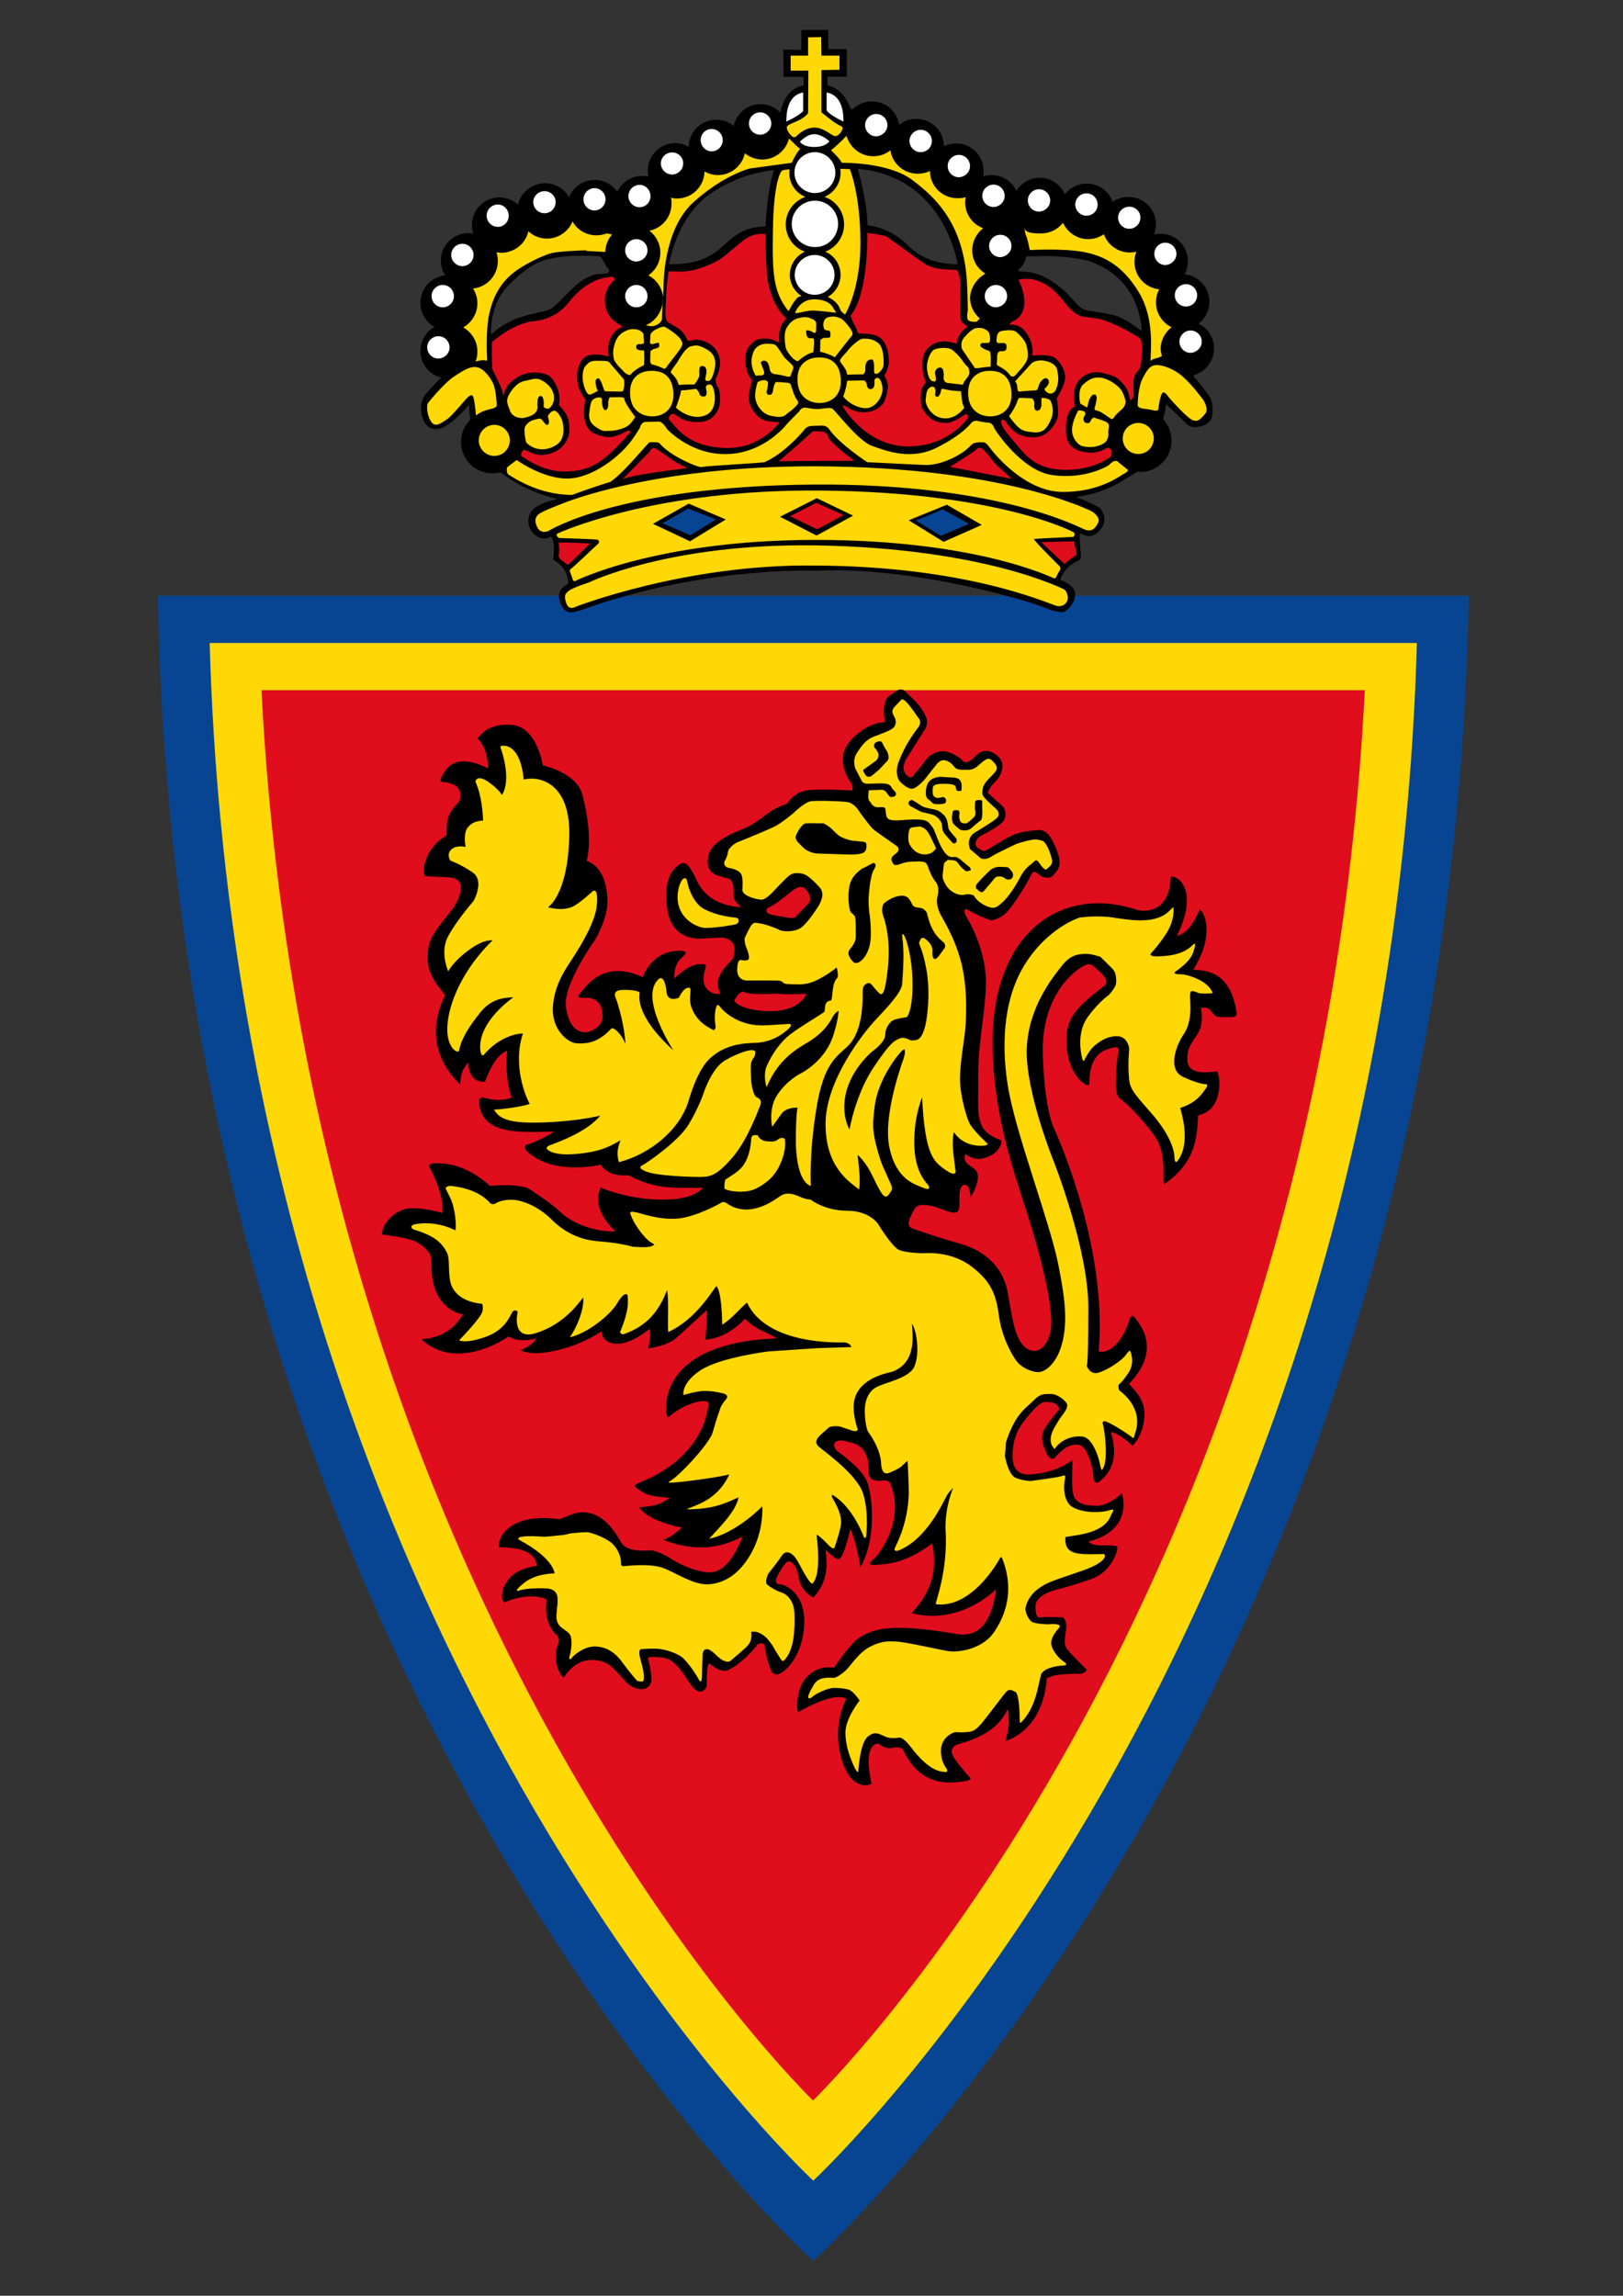 <svg xmlns="http://www.w3.org/2000/svg" xmlns:xlink="http://www.w3.org/1999/xlink" id="Capa_3" x="0px" y="0px" viewBox="0 0 595.3 841.9" style="enable-background:new 0 0 595.3 841.9;" xml:space="preserve"><rect x="0" y="0" width="595.3" height="841.9" fill="#333333" stroke="none"/><style type="text/css">	.st0{fill:#074593;}	.st1{fill:#FFD805;}	.st2{fill:#E00D1D;}	.st3{fill:#FFFFFF;}</style><g>	<g>		<g>			<path class="st0" d="M57.9,218.5h480.8c-6.9,401.3-240.4,610.6-240.4,610.6S64.8,619.8,57.9,218.5"></path>			<path class="st1" d="M76.9,235.8h442.8c-10.4,368.4-221.4,563.9-221.4,563.9S87.3,604.2,76.9,235.8"></path>			<path class="st2" d="M95.9,253.1h404.7c-17.3,339-202.4,517.2-202.4,517.2S113.2,592.1,95.9,253.1"></path>		</g>		<g>			<path d="M296.4,331.5c-1.5,1.5-4.5,4.6-4.5,4.6s0.2,1-3.7,0.3c-3.9-0.8-8.1-0.8-6.9-3.2c0,0,2-1,3.7-2.2c1.7-1.2,6.1-4.7,6.1-4.7    s2.9-2.2,4.4-0.2C297.2,328,297.9,330,296.4,331.5 M283.6,370.8c-9.8,0.3-15.4-3.2-14-4.4c0,0,1.8-3.2,3.2-2.7    c1.3,1.1,8.1,0.9,12,0.7c4.6,0.5,11,0,11,0S293.9,370.4,283.6,370.8 M453.4,370.3c-2.4-13.6-10.3-14.4-15.7-14.7    c9.1-14.7,2.7-22.6,2.3-22c-2.6,6-5.1,8.8-8.3,9.6c9.4-19.4-2.3-22.9-2.3-21.5c-0.3,12.1-8.4,13.1-12.5,11.9    c-26.3-8.5-39.8,8.8-39.8,8.8s-12.9,11.5-13,38.8c-0.2,27.8,8.6,50.7,13,64.8c4.4,14.1,8.1,28.5,8.5,37.9    c0.3,7.4-3.1,11.3-5.9,11.5c-2.8,0.2-5-2.1-6.3-5c-1.2-2.8-1.8-4.6-3.7-16c-1.9-11.4-10.8-16.5-17.5-18.3    c-6.7-1.8-14.6-4.6-17.3-5.5c-2.7-0.9-1.6-3.4,0.4-7c1.2-2.3,3.9-1.8,6.2-1.4c2.3,0.3,5.6,2.3,8.3,2.5c2.6,0.2,2.1-2.8,2.1-5.6    c0-2.8,0.5-4.6,2.1-4.6c1.6-0.2,2.1,4.6,2.1,4.6s2.4-4.2,2.6-7.2c0.2-3-2.3-3.7-3.9-5.2c-1.6-1.4-0.7-3.5-0.7-3.5s3.2,3,7.9,1.2    c4.8-1.8,5.8-5.7,5.1-6.3c-10.2-3.5-8.1-10.2-8.3-22.4c-0.2-12.2,2.1-20.6,2.8-33.5c0.7-12.9-6.2-24.5-7.2-26.1    c-1-1.6-0.7-3.2,0.3-2.6c2.8,1.8,8.6,4,8.6,4s3.1,0,6-3c2.8-3,7.2-10.1,8.5-12.9c1.2-2.8,2-1.9,3.5-0.7c1.6,1.2,4.2,1.4,5.1,0    c0.9-1.4,3.8-2.7,1.2-9.1c-1.4-3.6-3.3-7.8-6.9-7.4c-2.4,0.2-5.4,0.5-8.1,1.4c-2.7,0.9-8.1,4.4-9.9,5.5c-1.8,1-1.7,1.2-4.1-0.4    c-1.5-1-0.6-3.1,0.6-4c1.2-0.9,6.1-3,8.4-5.3c2.3-2.3,0.6-5.5,0.6-5.5s-5.1-4.6-5.6-5.1c-0.8-0.8,1.8-3.7,2.5-4.4    c0.7-0.7,2.4-2.5,2.6-5.6c0-3-2.9-5.1-5-5.5c-2.1-0.3-3,0-4.8,1.7c-1.9,2.1-3.9,3-4.8,1.8c-0.9-1.2-4.4-3.4-6.9-3.5    c-2.5-0.1-5,1-6.7,3.3c-2.1,2.8-4.1,5.1-4.1,5.1s-0.9,2.5-3,0.2c-2.1-2.3-0.1-5.6-0.1-5.6s6.2-9.9,6.9-10.9    c0.7-1.1,1-2.8,0.7-3.9c-1.6-5-6.2-8.3-7.6-9.9c-1.4-1.6-3-0.8-3.4-0.5c-2.1,1.7-3.8,2.1-4.1,3.8c-1.6,4.4,0.5,7.8-0.6,7.8    c-6,0-14.7,6.9-15,12.6c-0.3,5.9,2.7,8.9,3.2,10c0.5,1.1,0.2,2.4,0.2,2.4s-12.5-0.8-17,0c-4.5,0.8-6.9,4.8-6.9,4.8    s-4.3,1.3-8.6,4.7c-5.8,4.7-9.2,4.8-13.7,7.4c-5.5,3.1-6.6,5.7-6.8,8.7c-0.3,5.2,3.8,5.7,7.3,6.6c2.4,0.7,2.2,4.1,2.2,5.7    c0,1.7-0.4,1.8,2.7,4.9c-14-1-16-9.8-17.5-12.4c-1-1.7-2.1-3.8-3.6-3.8c-2,0-4.1,3.1-4.1,3.1s-3.4,3.4-1.8,14.1    c1.7,11.1,11.3,10.5,12.1,10.5c0.8,0,8.2-0.5,8.8-0.3c0.6,0.2,1.1,0.2,2.4,1.2c2.4,1.8,1,6.3,0.5,6.8c-4.1,3.9-4.8,6.1-5.2,7.7    c-0.5,2,0.8,4.9,0.8,4.9s-3.4,0.6-5.4-2.5c-1.7-2.6,0-7.1,0-7.1s0.5-1.2-0.7-1.3c-5.1-0.6-8.8,3.7-10.8,5.2    c-0.1-6,2.7-7.4,3.8-8.6c0.8-0.8,0.4-1.3-0.7-1.5c-9.6-0.6-13.4,6.5-14.7,9.6c-14.3-6.5-20.5,3.2-22.6,5.6c-2.2,2.3,0,2,1.4,2    c5.6-0.2,6.5,3.8,6.5,6.9c0,4-4.7,5.5-4.7,5.5s-6.9,2.6-8.7-8.7c-1.4-8.3,10.7-25,10.7-25s4.7-7.8,4.5-14.4    c-0.3-10-4.4-13.4-7.6-14.5c1.7-7,0.6-15.5-1.5-24c-2.1-8.5-14.6-11-14.6-11s-2.1-14.4-11.7-14.9c-8.1-0.4-10.4,3-12.3,4.9    c2.8,3,3.8,6.5,4,11.1c-12.1-5.9-15.2-0.2-16.7,2.3c-1.5,2.5-0.5,2.6-0.5,2.6s4.1,0.2,5.8,1.9c1.7,1.7,1.3,4.5,0.6,5.5    c-5.1,5.1-4.3,7.9-4.5,12.3c-5.1,2.8-7.4,7.6-8.1,10.6c-0.7,3,0.2,4.3,0.2,4.3s3.4,0.2,8.1,0.4c4.7,0.2,5.3,2.2,4.9,5.2    c-0.4,3-3,6.6-3,6.6s-4.6,5.5-6.6,8.7c-2.2,3.4-2.7,6.8-2.3,11.3c0.3,4.3,5.1,10.1,6.3,11.4c-8.7,17.6,1.5,29.1,5.5,32.7    c0.2-3,0.4-4.9,2.9-8c0.4,6.4,3.8,7.4,6.2,7c2.8-7.2,5.1-10,8.1-11.3c-0.7,6.1,0.2,13.4,1.7,17.2c-4.1,1.5-8,0.7-10.4,0    c-1.3-0.1-1.5,0.8-1.5,0.8s-0.8,6.8,5.9,9.8c5.9,2.7,14.4,1.9,21.6,1.9c-4.3,2.7-8.5,4.4-9.8,4.7c-1.1,0.2-1.1,1-0.7,2    c9.7,9.9,27.6,5.4,27.6,5.4s2,4.5,10.1,3.9c10.5,5.4,16,4.5,27.4,4.6c-3.6,3.8-10.6,4.5-16.5,4.3c-10.1-0.2-19.3-3.5-21-4.4    c-3.3,6.6,2.1,12.9,5.3,16.1c-7.6,0.2-15.9-3-20-7c-4.2-4-12.1-8.9-12.1-8.9s-3.6-1.7-13.8-0.8c-9.8-8.7-17.7-8.3-20.2-8.3    c-2.5,0-2.3,1.1-1.9,1.7c5.9,11.5,4.5,16.5,4.5,16.5s-8.9-2.6-13.6-1.4c-4.1,1-8.5,5.3-8.5,9.3c10.2,1.3,13,2.3,15.9,5.1    c2.3,2.4,1.9,2.7,2.3,5c-0.7,17.8,11.5,19.2,11.5,19.2s-2.2,4.1-6.1,6.4c-4.7,2.8-7.3,2.3-9.1,2.8c12.5,11.5,30,0.4,31.9-1.1    c1.3,0.7,4.2,2.3,10.2,0.7c-2.3,3.6-5.8,4.2-5.8,4.2s3,2.6,13.4,0.2c10.4-2.5,16.3-7,16.3-7s0,4.4,5.5,4.6    c5.5,0.2,12.2-5.5,12.2-5.5s0.5,2.7-0.5,7.2c7.2-1.1,10-3.6,10-3.6l11.5-10.5c0,0,0,5.5-0.6,10.9c5.8-0.6,10.2-3.2,14.6-7.7    c3.6,3.8,7.2,4.6,11.7,7.2c-35.5,1.3-39.6,17.7-40.4,22.2c-0.8,4.5,0,7.2,0.8,6.6c3.9-3.9,12.9-7.3,14.6-5.1    c-1.2,8.8-4.7,15.1-12.3,21.7c-7.6,5.8-11.1,6.4-13.1,7.5c-1.6,0.8-2.3,1.1-1.2,1.9c3.9,3.1,5.9,3,12.2,3.7    c-4.3,3.5-9.2,3.1-11.2,3.5c3.1,4.1,10.2,6.3,15.7,7.4c-2.5,2.5-5.5,4.1-6.8,4.5c14.4,5.5,23.3,1.6,29.1-1.2    c-4.1,10.2-8.4,13.5-12.9,13.1c-4.5-0.4-9.8-2.7-12.9-4.7c-3.1-2-5.9-3.1-7.4-3.3c-1.4-0.2-8.2,1-11.1-2.5    c-5.7-10.4-10.7-11.3-14.1-11.5c-3.5-0.2-7.4,2.3-9,2.5c-19.7-2.6-22.8,8.4-21.9,10.3c13.5,0,13.3,5.3,13.9,6.8    c-8.6,1.2-10.8,5.1-12,7.4c-1.2,2.3-1.1,6.5,0.3,5.9c9.6-3.9,15.2-1.2,15.2-0.8c-1.2,8.8,3.3,12.5,3.3,12.5s1.9,1.5,0.9,3.7    c-2.5,7.1,1.6,12.9,2.2,12.1c6.3-9.4,14.4-5.7,16.1-4.8c1.7,1,7.4,7.4,7.4,7.4c4.6,3.2,7.8,1.8,8.4-0.8c0.6-2.6-1.2-8.9-1.2-8.9    s0.8-0.6,5.7,0c4.9,0.6,8.3,7.7,10.8,10.8c2.9,3.5,5.1,0.5,5.1-0.6c0-10.2,1.3-7.8,1.3-7.8s4,3.5,6.7,2.1    c5.8-2.9,10.4-9.1,10.1-8.5c0.8-2.1,3.1-0.9,3.1-0.9s0.6,4.9,2.1,8.9c1.5,4,4.6,1.2,4.6,1.2s6.8-4.3,7.8-16.3    c1.1-12.7-7.2-15.8-8.8-15.8c-1.5,0-1.6-0.8-1.4-2c0.9-2.2,2.3-4.4,3-5.2c0.6-0.8,1.2-1.6,2.4-1c1.2,0.6,2.3,2.3,3,6.3    c0.6,4,4.8,6.9,5.4,6.6c5.5-6.3,4.9-12.3,4.3-17.4c4.3,4.1,4.7,3.7,5.4,3.1c1.3-1.3,2.9-7.2,3.7-10.7c2.3,4.8,3.7,14.1,3.7,14.1    c6.1-10.9,4.3-26,2.6-31c-1.7-5.1-10.1-10.9-10.9-11.5c-0.8-0.6-2-2.1-0.9-3.5c1.4-0.8,1.9-0.8,6.1,0.3c4.3,1.1,6.3,4.9,6.1,10    c-0.2,5.1,4.4,3.8,5.7,3.8c1.2,0,0.5-0.1,2,0.6c6.1,13.5-3.7,26.4-5.7,28.1c-2,1.7-1.9,2.2-0.3,2.3c5.1-0.3,11-0.2,21.6-7.8    c3.7,16.4-7.8,24.9-7.4,25.5c18,4.6,30.9-8.9,30.9-8.8c-2.3,17.5-10.7,17-14.6,16.4c-3.2-0.5-11.4-2-19.2-2.2    c-7.8-0.2-12,0.8-16.3,3.5c-3.6,2.3-9.4,11.1-9.4,11.1s-6-1.5-10.6,4.1c-3.5,4.4-3.2,12.4-2.4,12.1c14.3-8.1,17.5-4.8,17.5-4.8    s-5.4,9.7-1.7,22.1c3.7,12.4,10.7,9.2,10.7,9.2s0.3,0.2,0.2-0.5c-2.4-11.1,0-14.4,2.6-14.4c3.4,2.6,4.6,1.4,6.7,1.4    c2.2,0,2.2,0.9,2.8,1.8c6.8,13.8,18.9,10.9,21.3,10.7c2.5-0.2,3.4-0.9,2.8-1.4c-0.6-0.5-5.7-6.5-6.4-8.3c-0.8-1.8-0.1-3.4,2.3-4    c13.2-3.8,16-9.2,18-12.9c1.2,7.2-1.2,11.7-0.8,11.8c14.9-5.4,15-23,15-23s-0.1,0,1.9-0.8c2-0.8,7.5-0.9,10-0.9    c2.5,0,2.8-1.5,2.8-1.5s-5.8-5.7-6.9-7.2c-1.1-1.5-1.5-2-0.8-6.6c0.8-4.6-1.1-5.4-1.1-5.4s-5.7-0.2-7.7,0c-1,0.1-2.3,0.6-2.3-4    c0-4.6,8.3-6.3,8.3-6.3s4.6-1.1,12.1-3.7c8.1-2.8,10.3-11.7,9.5-12.1c-1.8-0.3-3.8-0.3-6.3-0.3c-1.8,0-3.5-0.5-4.1-1.4    c16.9-4.3,12.2-17.7,12.2-17.7s-4.8,4.7-9.3,4.6c-3.3-0.1-5.6-0.2-7.7-2.4c-1.9-1.9-1.1-11.4-1.1-14.4c-6.2,4.7-14,5.3-16.2,5.3    c-1.8-0.1-6-0.2-5.8-7.2c0.2-7.1,2.5-10.6,6.8-15.5c4.3-4.8,4.8-3.9,7.4-3.7c2.5,0.2,3,2.5,3,2.5s-3.2,3.6-5.3,6.9    c-2.1,3.4-0.6,6.4,0.5,9.1c1.2,2.7,2.7,2.3,3,1.9c2.8-3.2,5.1-5.1,8.6-4.9c3.5,0.2,5.5,8.6,5.6,11.2c0.1,2.7,0.8,2.9,1.9,2.6    c8.4-6.2,5.3-15.3,4.6-18.5c4.1,1.1,7.8,5.1,7.8,5.1s3-2.2,4.2-8.5c1.4-7.7-2.7-11.1-5.4-14.2c9.8-10.2,6.5-18,3.7-22.2    c-2.8-4.2-2.5-2.5-3.3-2c-3,9.8-8,13.1-11.5,12.3c3.4-39.8-16.5-82-16.5-82s-3.4-6.9-4-26.7c-0.7-21.4,11.1-30.4,14.3-32.3    c3.2-1.9,3.5-1,6.4,1.6c3.9,3.4,2.4,4.8,2.1,5.1c-9.5,7.4-14,11.3-14.1,19.4c-0.2,8.2,2.7,13.7,5.8,16.2c3.4,2.9,2.5-1,2.6-0.5    c0.2-10.5,6.1-11.6,8.7-12.2c2.6-0.7,2,1.4,2,1.4s-0.8,3-1,10.5c-0.2,6.7,1.7,6.8,1.7,6.8s6.2,5,12.4,13.5    c5,6.9,2.7,17.2,3.7,17.8c11.9-8.2,11.9-17.8,12.4-25.2c10.1-2.1,7.8-16.2,6.8-16.1c-6.6,0.9-10.7,0.1-10.8-4.2    c-0.1-4.3,1.3-5.8,3.8-9.6c2.5-3.8,1.2-9.4,1.2-9.4s1.8-0.7,3.1,0.5c2.8,2.7,1.3,2.8,6.7,2.8C454.4,373.2,453.6,372,453.4,370.3"></path>			<path class="st1" d="M220.2,409.1c0,0-7.5,2-20.3,2.5c-12.8,0.5-16.7-1.1-18.7-4.7c2.4,0,10.8-1.1,13.1-2.1    c-1.4-2.3-6.4-14.1-2.5-25.8c-2.6,0-9,1.5-14.3,7.8c-0.6,0.8-1.7-0.4-1.3-4.3c0.4-3.9,3.1-10.1,12.1-16.8    c-4.1,0.2-8.4,0.8-12.3,5.8c-3.9,4.9-6.8,9.4-7.6,13.7c-0.1,1.5-4.9-0.6-4.3-9.2c0.6-8.6,5.9-20.8,16.6-31.2    c-1.4,0.2-3.3-0.3-8.6,3.5c-5.8,4.2-7.7,7.9-7.7,7.9s-3.2-7.1,0-12.9c3.1-5.8,9.3-12.9,9.3-12.9s4.2-7.4-0.4-10.5    c-4.6-3.1-8.1-4.3-8.1-4.3s-2.1-3,1.4-4.8c2.1-0.8,4.2-0.2,4.2-0.2s-1.1-5.1,0.9-7.3c1.5-1.7,3-2.2,5.5-2.4    c-0.1-2.4-0.5-9.2-2.8-14.2c-0.1-0.2,0.5-3.2,5.5,0.6c3.2,2.4,4.2,4.2,4.2,4.2s3.9-4.7-0.6-17.7c-0.1-0.4,7.2-2.5,8.6,12.1    c4.8-1.4,17.3,0.3,16.7,21c-0.6,21.5-7.8,25.8-7.8,25.8s5.1,1.6,9-0.2c2.6-1.2,7.3-5.6,7.3-5.6s2.3-2.1,1.6,5.1    c-0.5,6.1-6,15-8.6,19c-2.6,4-6.9,9.8-7.5,18.1c-0.6,8.3,5.4,13.4,8.8,13.5c3.7,0.2,7.8-0.2,12.6-5.4c0.6-0.6,3.3,1.1,5.2,5.6    c-0.3-6.3-2.5-14.2-3.7-17.2c-0.5-1.6,0.1-2.6,3.3-2.6c3.2,0,5.6,0.5,5.6,1.1c0.1,0.6-2.3,7.7,12.4,21.1    c0.1,0.2-13.2-20-5.1-26.4c0.2-0.1,2-1,2.6,5.1c0.4,3.8,4.5,2,4.5,2s1.6-3.7,3.6-3.7c1.7,0-0.5,3.7,1.2,7.7    c2.1,4.9,5.3,6.5,8,7.9c0.6-0.3,0.7-1.2,0.7-1.2s-0.8-4.4,0.2-7.2c0.2-0.6,0.4-1.5,1.5-0.1c1.1,1.5,6.8,7.3,16.8,6.7    c8.9-0.5,7.9-0.5,7.9-0.5s2.8-0.4-0.1,2.2c-2.2,1.8-5.4,4.2-11,4.7c-2.5,0.2-10.5-0.3-16.9,5.3c-2,1.6-5.3,5.8-8.3,15.9    c-3.2,10.8-14.3,19.7-25.6,22.6c-0.5-2-1-4.1,0.6-8c-3.8,2.1-7.1,4.2-16.4,5c-9.2,0.8-10.7-2-10.7-2s0-0.8,0.9-1.1    C203.1,419.4,215,415.5,220.2,409.1"></path>			<path class="st1" d="M236.1,429.2c0,0-2.3-1-0.6-1.8c1.6-0.8,13.2-8.7,17-14.9c3.8-6.2,5.7-12,5.7-12s2.9-8.8,7.7-11.6    c4.8-2.8,8.6-3.8,9.8-3.8c1.2,0,1.6,0.6,1.3,1.2c0,1.5-1.2,1.9-1.5,3.6c-0.3,1.7,0,4.5,0,5.9c0,1.3,0.7,6.1,2.1,6.6    c1.8,0.7,1.6,2.1,1.2,3.1c-0.5,1-4.2,11.9-9.9,18.7c-5.5,6.4-7.8,7.2-11.1,7.4C254.5,431.7,239.3,431.3,236.1,429.2"></path>			<path class="st1" d="M265.7,435.7c0,0-0.1-2.7,0.5-3.2c1-0.8,5-2.8,6.6-5.4c1.4-2.1,2.3-4.7,2.7-8.8c0.1-1.7,0.2-2.2,2.4-2    c1.2,2.4,3.3,2.2,4.5,2.3c2.7,0.3,3-1.2,4.1-1.3c1.2,0.2,1.5-0.5,1.5,2.4c0,2.9-1.8,9.6-6.2,13.2c-4.8,4-7.6,4-9.5,4.1    C270.6,437.2,265.8,436.6,265.7,435.7"></path>			<path class="st1" d="M176.8,478.1c0,0-10.1-0.3-11.7-8.4c-0.8-4.3,0-7.9-1.2-10.4c-2-3.8-4.6-6.1-12.4-8.5    c-0.5-0.4-1.2-1.1,0.2-1.7c0.7-0.3,7.9-1.7,15.3,2.1c0.5-0.9,0.1-8-1.9-12c-2-4-1.7-3.5-1.7-3.5s0.5-0.9,2-0.8    c1.5,0.2,9.4,0.9,14.1,6c0.5,0.8,1.7,0.9,2.5,0.3c0.8-0.6,4.3-1.8,8.3-0.9c4,0.9,8.5,3.4,12,6.9c3.4,3.4,8.9,7.4,17.1,8    c8.1,0.6,12.7,2,12.7,2s5.5,0.5,6.8-0.2c1.2-0.6,1.7-0.3-0.3-1.5c-2-1.2-6.3-6.6-7.5-10.7c0.5-0.6,0.6-0.5,2.3-0.2    c1.3,0.2,8,2.8,14.9,2.3c6.9-0.5,16-5.7,16-5.7s0.9-0.8,2-0.1c1.1,0.6,7.4,6.3,19.2-2c1.5-1.1,3.3-2.3,7.7-0.3    c2.3,1.1,4.1,1.1,4.1,1.1s5.1,4.1,13.4,4.1c8.3,0,11.4,4.9,11.4,4.9s5.1,8.4,7.7,9.5c2.6,1.1,8.8,1.2,8.8,1.2s9.7-1.1,17.4,4.6    c7.7,5.7,9.4,10.8,10.4,18.4c1.1,7.7,4.6,14.1,6.5,16.6c1.9,2.5,5.6,3.9,7.7,4c2.9,0.1,7.4-3.5,9.2-11.5c1.8-8,0.7-16.4-1.7-28.3    c-3.2-15.8-15.7-48.1-18.4-65c-2-12.1-2.6-30.4,6-44.4c8.6-14,20.3-17.5,20.3-17.5s5.8-0.9,11.7-0.1c5.8,0.8,15.1,2.8,20.6-1.8    c1.2-1.1,2.1-2,2.1-2s0.7,4.6-2.6,9.7c-2.9,4.5-5.8,7.5-5.8,7.5s-0.3,0.9,1.8,0.9c2.1,0,9.5,0.1,13.5-4c0.3-0.3,1.7-1.8,0.7,1.5    c-0.6,2.3-1.8,4.6-7.1,8.3c-0.5,0.5,0.4,0.8,2.2,0.8c1.8-0.1,10.1,2.1,11.7,6.9c-1.5,0.2-4.5,0.2-5.1,0c-0.5-0.2-2-0.9-2.6-0.7    c-0.6,0.2-0.7,0.7-0.5,4.5c0.2,3.8-0.2,8-2.5,11.4c-2.4,3.4-6.2,12.7-0.2,15.5c6,2.8,8.4,2.7,8.4,2.7s1.2-0.1-0.1,1.7    c-1.3,1.8-3.3,5.1-9.3,7c0.4,1.7,4.1,13.1-1.1,19.6c-0.4,0.4-1,0.3-1-1.2c0-1.5-0.5-7.4-8.7-16.7c-7.1-8.1-7.8-8.8-8.1-14    c-0.3-5.2,0.2-9.4,0.2-9.4s-0.5-4.6-4.5-4.6c-4,0-6.7,2.2-8.4,3.6c-1.7,1.5-3.5,5-3.5,5s-0.4,1.4-0.9-0.6c-0.5-2-2-9.4,2.1-15.1    c4.2-5.7,7.7-8,7.7-8s2.3-2.5,2.6-4c0.3-1.5,0-4.2-0.9-5.2c-0.9-1.1-4.8-4.8-4.8-4.8s-3.4-1.2-5.5-1.1c-2.2,0.1-5.4,0.1-8.7,4.5    c-3.1,3.9-12.3,15.1-12.8,30.4c-0.5,15.4,9.7,40.7,9.7,40.7s12.9,32.4,12.9,54.2c0,21.8-0.6,21.3-0.6,21.3s1.1,3.1,3.8,2.6    c2.8-0.5,9.1-4.3,10.9-7.1c0.6-0.9,1.2-1.1,1.2-1.1s2,4.1-0.5,8c-2.5,3.8-3.7,4.5-3.7,4.5s-0.3,1.7,0.5,2.3    c0.8,0.6,8.3,6.1,5.8,14.7c-0.9,3.2-0.9,2.6-0.9,2.6s-4.8-3.6-9.1-5.7c-1.8-0.9-2.5-0.6-2,0.9c0.5,1.5,2,12.6,0,15.8    c-0.3,0.8-0.6,1.4-1.2-1.7c-0.6-3.1-2.9-9.2-6-9.8c-3.1-0.6-8,0.6-10.6,4.5c-1.2-1.4-1.5-2.2-1.4-4c0.2-2.6,2.1-5,2.9-6.5    c1.2-2,4-4.6,2.9-6.3c-1.1-1.7-3.7-3.4-5.8-3.4c-2.6,0-3.8-0.1-6.2,2.3c-2.3,2.5-6.8,4.5-10.3,15.7c0,1.4-0.3,4.8-0.3,4.8    s1.2,6.9,4,8c2.8,1.1,5.5,1.1,5.5,1.1s9.4-1.2,11.4-1.8c0.6-0.1,1.5-0.9,1.1,1.2c-0.5,2.1-0.8,8.5,3.2,10.4    c4.4,2.2,10.7,1.8,13.3,0.9c0.8-0.3,1.8-0.5,0.9,0.9c-1.1,1.7-1.2,6.7-14.3,8.5c-3.4,0.5-2.9,0.5-2.9,0.5s-0.5,3.2,1.5,4.8    c2.2,1.7,6.1,1.5,12.5,1.4c0.7,0,2,2.6-7.5,6c-10.4,3.6-13.3,4.3-16.7,6.9c-3.4,2.6-4.3,5.8-4.5,7.1c-0.1,1.2,1.2,4.6,2.9,5.1    c1.7,0.5,4.9,0.8,6.5,0.6c1.5-0.1,4.1,0,2.9,1.4c-1.2,1.4-3.1,3.7-2.8,6c0.3,2.3,2.9,5.2,4.1,6c1.2,0.8,2.3,1.7,0.2,1.8    c-2.1,0.1-6.6,0.7-8,3.1c-1.3,4.8-2,12.4-7.4,17.8c-0.6,0.5-0.5-1.2-0.5-2.1c0-0.9-0.2-8.3-1.5-9.1c-1.4-0.8-2.3-1.1-3.2-0.3    c-0.9,0.8-6.4,8.3-7.2,9.2c-0.8,0.9-3.4,4.9-5.7,5.5c-2.3,0.6-6,0.3-6,0.3s-4.3,0.9-5.2,5.7c-0.5,4.9,2,7.7,2,7.7    s0.8,1.4-0.5,1.2c-1.2-0.1-5.5,0.3-12.6-9.1c-2.8-3.7-4.2-3.5-4.2-3.5s-3.1,0.6-5.1-0.3c-2-0.9-3.7-2-5.7-0.6    c-0.7,0.5-3.3,1.1-4.3,13.2c-0.1,1.2-1.4-1.1-2.2-3.2c-0.8-2.1-2.5-5.8-2.5-11c0-5.2,5.2-11.7,5.2-11.7s-2.3-3.5-4.1-4    c-1.8-0.5-3.7-0.6-5.5-0.6c-1.8,0-6.6,2-8,3.5c-0.8,0.5-2.1,0.8-0.5-2.3c1.7-3.1,2.2-5.4,8.7-4.9c0.6,0,2.6-1.1,4.5-2.9    c1.8-1.8,4.8-6.6,8.9-8.6c4.1-2,6.3-2,9.5-1.8c3.2,0.1,15.4,2.9,19,3.5c3.7,0.6,12.7-0.7,16.9-7.1c3.7-5.5,7.7-14.7,2.9-26.9    c-0.5-0.8-0.6-0.5-1.1,0.4c-0.5,0.9-10.1,18-23.2,16.4c-0.6-0.2,4.6-11.7,3.5-27.9c-0.1-8.3,2.8-14.7,2.8-14.7s-1.3,1-2.4,2.9    c-1.1,1.9-7.1,15.8-17.6,20c-1.2,0.4-1.8,0-1.3-1.1c0.5-1.1,5.4-10.1,5-22c-0.2-6.9-0.4-9.8-0.4-9.8s-1.3,1.1-2,1.8    c-0.9,1.1-4.7,2.6-4.7,2.6s-2.8,1.5-3-3.3c-0.2-4.8-3.2-9.6-4.7-11.6c-0.7-1-1.3-4.5-1.3-8c0-2.7,0.8-6.4,3.9-8.3    c3.1-1.9,12.2-3.3,14.2-7.6c2.1-4.4,1.1-13.1-0.8-15.9c0,3.2,2.3,14.3-7.4,17.7c-8.1,1.7-13.2,5.5-13.9,11.4    c-0.5,4.1,1.2,9,1.2,9s1,2-1.9,1.1c-2.8-0.9-4.5-1.5-4.5-1.5s-3.2-0.4-4.1,0.5c-2.3,2.2-6.3,4.6-3.6,6.9    c2.7,2.3,14.2,10.4,16.3,17.3c2.2,7,1.1,15.7,1.1,15.7s-0.4,1.2-0.9,0c-1.4-3.6-5.1-11.3-11.1-15.1c-0.9-0.6-0.7,0.4-0.1,1.4    c1,1.7,3.5,6.1,2.8,9.7c-0.7,3.6-2.2,7.7-2.2,7.7s0,2-2.9-1.2c-3-3.1-3.8-3.2-3.8-3.2s1.9,13.2-1,17.3c-0.4,0.8-0.7,1.3-2.5-1.5    c-1.9-2.9-3.3-6.4-4.8-8c-1.6-1.6-3.2-2-4.5,0c-1.3,2-4,5.3-4.8,6.4c-0.3,0.3-1.5,3.4-0.5,4.1c1.9,1.5,3.6,2.3,4.7,2.7    c1.1,0.3,5,1.7,5.3,7.8c0.2,6.1-0.1,13.5-3.7,17.2c-0.6,0.7-1,0.1-1.4-0.5c-0.4-0.7-1.7-2.6-2.3-3.7c-0.5-1.1-2.3-3.5-3-4.1    c-0.7-0.7-3.3-2.7-5.5-2c0.4,1.3,0,3.6-1.1,4.8c-1.3,1.5-6.4,5.7-6.4,5.7s-0.5,0.7-2.1,0.2c-1.7-0.5-3.7-2.8-4.5-3.4    c-0.8-0.5-1.4-1.1-2.2-1c-0.8,0.1-1.4,0.3-1.5,2.3c-0.1,2-0.2,4.8-0.2,6.8c0,2-0.2,3.9-1.3,1.8c-0.6-1.2-4.2-6.8-6.5-8.3    c-2.3-1.5-6.3-2.7-8.9-2.8c-2.6-0.1-5.8,0.2-5.8,0.2s-1,0.4-0.2,3.2c0.8,3.2,1.8,6.3,1.2,8.4c-0.2,0.6-2.3,0-2.3,0    s-2.6-2.9-5.3-6.6c-3-4.2-6.2-5.8-9.9-6c-3.7-0.2-7.9,2.8-9,4.5c-0.3,0.1-1,0.6-0.5-1.2c0.5-1.8,1.2-6.2-0.1-7.9    c-1.3-1.7-5-2.4-4.8-6.6c0.2-4.2,0.5-3.4,0.4-6.4c0-2.9-2.5-3.7-4.2-3.7c-1.7-0.1-6.8-0.1-9.3,0.6c-0.9,0.4-3.2,1,1.2-2.6    c4.5-3.6,11.2-3.5,11.2-3.5s-0.1-5.4-12.8-12.2c-0.5-0.3-1.2-1,1.2-1.3c2.3-0.3,5.3-0.1,6.9,0c1.7,0.2,5.4-0.4,7.1-0.5    c1.7-0.1,2.3-0.5,3.7-0.7c1.8-0.2,4-0.4,5.8-0.4c2,0.1,8,2.5,9.8,4.7c1.6,1.8,2.7,4.2,2.7,6.6c0,1.1,0.3,1.2,1.4,1.1    c1.1-0.1,9.4-1,14,0.7c4.6,1.7,11.1,6.2,16.4,6c5.2-0.2,11.3-3,16-11.5c4.7-8.5,4-17.1,4-17.1s-9.4,9.8-19.5,11.9    c3.2-3.6,9.8-9.8,10.8-15.2c-4.3,1.9-8.8,4.4-19,4.4c2-1.3,11-2.7,15.6-12.8c-4.4,1.2-18.8,3-20.9,3c-2.1,0-1.8,0.2,0.4-1.4    c2.3-1.6,10.8-10.2,13.8-15.6c0.5-0.8,1.1-3.1,1.1-3.1s0.9-3.3,2.5-7.7c0.7-1.3,1.6-2.4,1.6-2.4s2.2-1.9-1.1-2.6    c-3.3-0.7-3.5-0.7-6.3-0.8c-2.9-0.1-7.9,1.5-7.9,1.5s-1-4.2,6.1-9c7.1-4.8,25-7,25-7l17.9-1.2l12.6-0.4c0,0-0.6-1.7-2.7-1.7    c-2.1,0-28.3,1-35.6-14.6c-2.6,2.1-5.4,5.8-9.1,8.1c0-2.1-0.2-11.8-2.1-14.2c-1.7,2-7.6,12.3-17.7,16.9    c-0.3-4.2,0.3-11.1-0.4-15.4c-2.2,5.3-5.5,12.7-16.3,16.3c-1-0.8-1.2-0.3-0.6-1.8c0.5-1.5,3.1-6.9,2.4-12.4    c-0.1-1.1-1.6-1.1-3.8,2.7c-2.4,4.2-10.9,11.1-17.4,12.5c2.5-3.4,5.4-10.4,4.9-14.6c-2.9,3.9-8.3,10.3-17.4,13.1    c-9.2,2.8-6.6-7.9-6.6-7.9s-1.2-1.1-2,0.2c-0.8,1.2-2.4,6.5-9.9,9.1c-7.4,2.6-9.6,1.2-9.6,1.2s8.1-8.2,8.6-10.7    C177.3,478.8,176.8,478.1,176.8,478.1"></path>			<path class="st1" d="M334.7,311.2c0,0-1.4-1.5-1.5-3c-0.2-2.3,0.2-3.8,0.6-4.4c0.4-0.5,1.8-0.5,3.6-0.7c1.8,0.3,3,2.1,3,2.1    s0.9,1.5,1.8,3.5c1.1,2.1,1.1,2.5,1.1,2.5s-0.7,1-1.7,1.6C340.2,313.6,336.8,313.8,334.7,311.2"></path>			<path class="st1" d="M320.3,319.3c0,0-1.3,2.6-1.7,10.1c-0.1,3.5,0.4,6.3,0.4,6.3s0.5,3.3,0.4,7.6c-0.1,4.3-1.6,6.9-2.8,8.3    c-1.2,1.4-2.8,2.1-3.7,1.1c-1.3-1.4-2.3-3-1.3-4.4c1-1.3,2.3-2.7,2.3-4.9c0-3.2,0-6.3-0.3-7.2c-0.3-0.9-1.5-1.3-1.8-2.2    c-0.3-0.9-0.6-3.1-0.6-5.2c0-2,0.4-4,0.4-4s0.4-2.5,2.5-4.5c2.2-2.1,2.7-2,2.7-2l3.4-1.8C320.1,316.4,322.3,316.4,320.3,319.3     M299.6,313c0,0-2.9-0.2-4.9-2.1c-2.9-2.8-3.3-3.3-2.5-5.1c1.5-3,2.8-3.7,2.8-3.7s1-0.3,3.2-0.2c2.5,0.1,3.7,0,3.7,0    s1.8,0.7,3.5,2.4c1.6,1.6,2.1,2.3,4.2,3.1c1.8,0.7,3,1,4.3,1c3.3,0.5,4-0.1,3.9,2c-0.1,2.2-0.9,2.9-5.7,3L299.6,313z     M362.2,419.4c0,0-4.6-4.3-6.2-6.8c-1.6-2.5-3.9-11.4-3.9-17c0-5.5,1.6-14.5,1.9-17.7c0.3-3.2,1.1-14.5-1.3-24.4    c-2.4-9.9-7.5-17.4-8-18.7c-0.5-1.2-1.5-3.6-0.8-6.2c0.7-2.7-0.1-4.6-0.9-5.5c-0.8-0.9-1.9-3-2.6-5.2c-0.7-2.2-1.9-2.1-6-1.9    c-2.7,0-4.4,1.1-5.4,1.2c-1.1,0.2-1.4-0.4-1.8-1.2c-0.6-1.1-0.1-1.9,1.4-3c2.2-1.6,0.1-2.9,0.1-2.9s-7.5-5.2-8.5-6.1    c-1-0.9-4.3-5.3-5.5-7.1c-1.2-1.7-2.4-2.3-3.5-2.7c-1-0.3-11.9-0.8-14.1-0.3c-2.2,0.5-6.1,4.3-6.1,4.3s-4.1,3.5-6.9,4.9    c-2.6,1.3-10.6,4.6-13.2,5.6c-2.6,1-3.8,3.2-3.8,3.2s-0.2,2-1.1,3.5c-1.1,1.8,0.5,2.8,1.4,2.9c0.9,0.1,3.3,0.7,4.3,2    c1,1.2,0.6,5.7,0.6,5.7c-0.5,2.6,5.9,4.1,7.3,3.9c1.4-0.2,3.7-2.6,3.7-2.6s4.5-4.9,6.3-6.3c1.8-1.4,4.8-0.7,5.8-0.2    c1,0.5,2.8,1.9,5.3,4.7c2.5,2.8-0.9,7.4-0.9,7.4s-3.7,5.8-6.1,7.4c-2.5,1.6-6.7,1.4-7.9,0.7c-1.2-0.7-5.4-2.2-7.3-2.4    c-2.5-0.5-2.6-0.5-5.4,5.5c0,0.8,0,1.9,0.7,3.5c0.8,1.9,1.1,3.5,0.8,4.1c-0.2,0.6-1.5,0.6-2.6,0.4c-0.8-0.2-1.5,0.2-1.6,3.3    c-0.2,4.5,3.9,4.2,3.9,4.2s5-0.1,10.8,0c2.7,0,1.4,1.3,4.1,1.3c2.9,0,4.9,0.4,8-0.5c4.5-1.4,9.7-5.6,9.7-5.6s0.7,2.6,0.3,3.7    c-2.3,2.1-1.6,7.4-2.4,8.4c-3,0.3-1.9,3.7-2.5,4.2c-1.4,1.1-8.6,5.3-12.3,8.1c-3.7,2.8-6.9,7.4-8.8,11.8c-1,2.3-0.7,5.8,0,7.7    c3.4-8.3,8.6-12.7,14.5-16.1c6.9-4,8.9-8.2,9.8-9.8c0.9-1.6,2.1-2.1,2.1-2.1s-0.2,3.7-2,9.1c-3.2,9.9-12.4,14.1-12.4,14.1    s-5.2,2.8-8.4,8.1c-3,5-1.6,11.2-1.6,11.2s1.6-2.1,3.4-4.7c1.8-2.6,6-2.3,6-2.3s-0.7,0.6-0.7,13.4c0.5,14.7,5.5,15.3,5.5,15.3    s-0.7-11.6,2-28.1c2.6-16.5,7.2-19.1,11.4-23c4.2-3.9,5.4-11,5.6-17.2c0.1-2.4-0.3-4.3,0.7-5.3c1-1,1.9-1.1,2.8,0    c0.9,1.1,2.7,3.4,3.3,3.3c0.6-0.1,1.3-0.7,2.1-6.6C327,345.9,325,339,324,336c-1.1-3,0.2-4.7,0.2-4.7s2.1-1.9,4.9-2.6    c2.8-0.7,4.2,0.1,5.3,2.6c1.2,2.8,3.7,0.2,5.6,3.5c1.6,7.5,4.8,9.7,6,10.7c1.2,1,0.4,2.3,0.4,2.3s0.1-0.2-1.9,2.6    c-2.1,2.8-2.7,0.4-2.5-1.7c0-1.5-0.7-2.9-2.5-4.3c-1.8-1.4-2,0.7-2.4,1.3c0,1,1.3,2.1,2.8,10.4c1.4,8.3,0.2,18.4-0.9,21.4    c-1,2.9-1.8,4.3-5,4c-1.5-0.7-2.9-1.3-4.2-0.6c-1.2,0.7-2.5,0.2-9.3,10.4c-6.8,10.2-8.9,22.9-8.9,22.9s-2.5-4-1.8-10.5    c1.1-10.7,10-18,10-18s4.9-3.4,4.9-6.2c0-2.8,1.9-5.1,3.5-5.6c1.6-0.5,4.4-0.9,4.4-0.9s1.8-1.4,2.1-10.3    c0.3-13.1-3.6-22.8-3.8-19.5c0.9,6.5,0.3,13.1,0,17.7c-0.3,4-9.7,12.7-11.7,15.3c-2.1,2.5-16.4,19.8-16.4,36    c0,16.2,9.1,21.4,12.3,24c0.7-4.2-0.4-10.2-0.5-12.7c4.6,4.5,5.7,8.9,8.1,13c2.3,4.1,3.1,1.7,4,0.6c0.9-1.1,0.2-2.5,0.2-2.5    l-3.3-7.4c0,0-3.9-10.2-3.3-16.2c0.5-6,0.7-9.2,3.9-15.9c2.5-5,6.4-10.1,7.5-10.3c0.6,0.9-0.3,3.5-0.3,3.5s-7.7,20.5-5.2,32.4    c2.5,12,9.4,13.6,12.4,14.9c3,1.2,2.2-0.5,1.8-1.1c-4.8-5.1-5.3-12.5-5-18.3c0.3-5.8,1.4-9.8,2.8-13.9    c1.1,21.3,4.1,23.6,8.7,26.8c4.5,3.1,3.5-0.2,3.5-0.2s-0.3-2.5-0.7-5.7c-0.3-3-0.4-5.5,0.2-8c3.6,5.4,9.7,5.1,11.3,4.9    C362.6,419.8,362.2,419.4,362.2,419.4"></path>			<path class="st1" d="M371,322.2c-0.8,0.7-2,0.3-2.7-0.3c-0.7-0.5-2.6-1-3.6,0.3c-1,1.3-3.8,4.5-3.8,4.5s-0.8,1.3-2.4-0.5    c0,0-1.5-0.7,0.3-2.6c1.7-2,4.3-4.4,4.3-4.4s1.3-1.3,3.5-1.3c2.3,0,3.2,0.2,3.2,0.2s1.3,1.3,1.6,1.9    C371.6,320.7,371.8,321.6,371,322.2 M352.2,304.3c0,0-1.4-1.1-2.4-2.1c-1-1-0.5-3.6-0.5-3.6c0-1.5,0.6-1.5,1.8-1.5    c1.1,0,0.8,1.5,0.8,1.5s-0.3,0.8,0.2,2.3c0.5,1.5,2.5,1,2.5,1s1.6-1.1,2.7-2.3c0.7-0.8,0.5-1.9,0.4-2.4c-0.2-0.5-0.1-1.8-0.1-2.3    c-0.1-1.7,0.9-1.5,2-1.5c1.1,0,0.5,1.3,0.7,3.8c0.1,2.5-0.4,3.5-0.4,3.5s-2.1,1.6-3.6,3C354.7,305.1,352.2,304.3,352.2,304.3     M350.6,309c-0.6,0.5-1.1,0.2-1.1,0.2s-1.8-1.9-3-3.4c-1.2-1.5-0.8-2.8-1.1-3.8c-0.3-0.9-1.5-2.6-3.2-3.2    c-1.8-0.5-4.4-1.1-4.4-1.1l-3.9-2.1c0,0-1.1-0.8-0.5-1.6c0.7-0.8,1.2-0.6,1.2-0.6s2,1.1,3.2,2c1.2,0.8,2.7,1,4.2,1.3    c1.5,0.3,2.5,0.5,4.2,2.2c1.7,1.7,1.4,4.4,1.8,5.2c0.4,0.8,2.5,3.1,2.5,3.1S351.4,308.1,350.6,309 M340.7,286.7    c1.5-2,4.7-1.8,4.7-1.8s3.6,0.2,4.8,0.3c1.6,0.2,2.7,1.1,2.5,3.6c-0.1,0.9,0.3,1.3-1,1.3c-1.3,0-0.9-0.9-1.2-1.7    c-0.3-0.8-2.6-0.9-2.6-0.9s-2.4-0.2-4.1,0.1c-1.7,0.3-1.8,1-1.7,3.2c0.2,2.8,3.6,1.5,3.6,1.5s1.5,0,1.3,1.6c-0.1,1-1.6,1-3.4,1    c-1.9,0-1.6-0.8-2.9-1.6c-1.3-0.8-1.1-2.4-1.1-2.4S339.4,288.4,340.7,286.7 M325.5,279c-1.1,1.2-3.1,3.3-3.1,3.3l-2.9,2.4    c0,0-1.6,0.7-2.2-0.8c0,0-1.1-1.3-0.5-1.7c1.1-0.8,4.6-3.3,4.6-3.3s1.2-1.3,0.8-2.5c-0.4-1.2-1.5-2.3-1.5-2.3s-0.4-1.3,0.5-1.8    c0.9-0.5,2-0.9,2.5,0.3c0.5,1.2,1.7,3,1.7,3S326.5,277.8,325.5,279 M385.8,315.1c0,0-0.6-2.8-1.8-4.9c-1.2-2.2-1.6-1.8-3.5-2.3    c-1.8-0.4-7.5,1.5-7.5,1.5s-7.6,3.5-9.5,4.8c-1.9,1.3-3.7,0.6-3.7,0.6s-2.6-2.2-4-3.4c-0.9-2.3-0.4-4.8,1.8-6.1    c1.5-0.9,4.6-2.8,6.5-4.1c1.8-1.3,2.2-1.7,2.2-2.8c0-1-1.2-2-1.2-2s-4-3.5-4.6-4.7c-0.3-0.7-0.2-1.6,0-2.7c0.5-2.3,3.3-4.3,4.6-6    c1.3-1.7-0.2-3.2-1.6-4.4c-1.4-1.2-3.4,1.1-5.1,2.5c-1.8,1.4-2.8,1.2-5.3,1.2c-2.5,0-2.8-0.8-3.4-1.5c-0.6-0.6-1.6-1.8-3.3-2    c-1.6-0.2-2.7,1.3-2.7,1.3s-3.4,4.2-3.8,4.8c-0.4,0.6-2.8,3.4-4.7,4.2c-1.8,0.8-4.6-1.9-5.2-2.6c-0.6-0.7-1.8-3.3-0.4-7    c2.5-6.7,5.8-10.8,7.3-12.9c1.4-2.1-0.1-3.4-0.1-3.4s-2.6-3.9-4.3-5.7c-1.7-1.8-2.1-0.7-2.1-0.7s-0.5,0.5-2.2,2.3    c-1.7,1.8-0.5,3,0,4.1c0.5,1.1,0.4,2.2,0,3c-0.6,1.5-4.8,2.8-7.6,3.9c-2.8,1-4.6,3.3-6.4,6.2c-1.6,2.5-0.5,5.5-0.5,5.5l2.4,4.6    c0.7,1.6,3.5,0.8,7.4,0.9c3.8,0.1,2.9,1.3,4.4,2.6c1.4,1.2,0.5,2.3-0.3,2.3c-0.8,0-0.9,0.6-2.1-1.1c-1.1-1.7-1.6-1.5-3.9-1.4    c-2.2,0.1-2.9,0.1-2.9,0.1s-0.7,3.7,0.4,4.1c1.5,2.9,3.2,2,4.6,2.1c1.4,0.1,0.9,0.5,1.4,3.2c0.5,2.7,5.7,1.3,10.6,1.3    c4.9,0,4.9,1.2,6,2.4c1.1,1.2,1.9,4.6,3.5,7.6c1.6,3,2.7,3.7,3.9,3.8c1.2,0.1,1.3-0.7,3.9,1.5c2.6,2.3,2.7,2.2,2.7,2.2    s0.8,1.3,0,1.3c-0.8,0-0.8,0.5-1.5,0.1c-0.7-0.4-2-1.7-2.6-2.6c-0.6-0.8-0.9-1.3-2.7-1.4c-1.8-0.1-1.2-0.1-1.9,0.5    c-0.7,0.6-0.7,0.1-1,2.8c-0.3,2.8-0.6,3.2,0.9,5.8c1.5,2.6,4.7,4.1,6.8,3.6c2-0.5,3.5,0.3,3.5,0.3s0.9,2.1,4.2,3.7    c3.3,1.5,4,0.8,6.3-1.2c2.3-2.1,5-6.2,6.6-9.4c1.7-3.2,3.3-4,4.5-5.1c1.2-1.1,1.3-1.5,2.7,0.5c1.3,2,2.2,2,2.2,2s0.2-0.1,1.5-1.3    C386.3,316.3,385.8,315.1,385.8,315.1"></path>			<path class="st1" d="M249,325.4c0,0,0.8-3,1.9-3.3c1.1-0.3,1.1,1.1,1.3,1.8c0.1,0.7,1.8,7.4,6.3,9.6c4.7,2.3,8.7,2.7,11.8,3.1    c0.9,0.4,1,2-0.6,2.4c-1.6,0.4-7.5,1.3-10.9,1.3C255.3,340.3,246.4,335.9,249,325.4"></path>		</g>	</g>	<g>		<path d="M407.8,115.4c-4.3-0.9-9-1.5-9.8-1.7c-2.7-1-4.7-4.5-7.9-7.3c-3.3-2.8-8.4-6.7-14.8-6.8c-1.8,0.1-1.9-0.6-1.9-0.6   s2.5-1.7,2.9-4.7c0.1-0.5,2.9-0.3,2.9-0.3s10.1-0.7,19.8,1.6c10.6,3.3,18.9,12,19.8,25.8C416.2,119.6,412.1,116.3,407.8,115.4    M332.9,89.9c-5.5-5.5-11.6-6.9-14.7-7.3c-0.2-9.4-3.6-20.7-3.6-20.7c29.3,2.6,35.7,29.7,36.7,35   C344.6,96.8,338.4,95.4,332.9,89.9 M280.8,83.1c-4,0-8.4,0.8-13.1,4.9c-4.7,4.1-8.8,9.1-22.3,8.9c0,0,2.6-16.8,14.5-25.4   c11.9-8.5,24-9.1,24-9.1S281.4,69.3,280.8,83.1 M223.4,99.6c-0.3,1-3.8,0.9-3.8,0.9s-2.7-0.1-6.7,2.8c-4,2.9-8.7,8.9-11.1,10.1   c-2.4,1.1-6.9,1.4-12.5,3.5c-5.6,2.2-9.2,5.8-9.2,5.8s-0.9-11.3,7-18.7c7.3-7,10.9-8.7,17.8-9.7c7-1,15.3-0.3,15.3-0.3   s1.1,1.3,1.8,3C222.8,98.6,223.7,98.6,223.4,99.6 M437.9,138.3c0-0.2,0-0.5-0.1-0.7c4.3-1.2,7.5-5.1,7.5-9.8c0-4-2.3-7.5-5.7-9.1   c2.4-1.8,4-4.8,4-8c0-5.3-4-9.6-9.1-10.1c0.8-1.4,1.2-3.1,1.2-4.8c0-5.6-4.5-10.1-10.1-10.1c-0.8,0-1.6,0.1-2.3,0.3   c0.4-1.1,0.7-2.4,0.7-3.7c0-5.6-4.5-10.1-10.1-10.1c-2.2,0-4.2,0.7-5.8,1.8c-1.4-3.9-5.1-6.7-9.5-6.7c-3.2,0-6.1,1.5-8,3.9   c-1.6-3.5-5.1-6-9.2-6c-3.6,0-6.8,1.9-8.6,4.8c-1.6-3.4-5.1-5.8-9.2-5.8c-1,0-2,0.2-3,0.4c0.1-0.6,0.2-1.2,0.2-1.9   c0-5.6-4.5-10.1-10.1-10.1c-1.6,0-3.1,0.4-4.5,1c0-5.6-4.6-10-10.1-10c-2.4,0-4.6,0.8-6.3,2.2c-0.7-4.9-4.9-8.6-10-8.6   c-2.8,0-5.4,1.2-7.2,3c-0.3-0.2-0.5-0.4-0.6-0.4c-3.1-8.1-8.5-8.4-8.5-8.4v-3.3h7.1V18h-6.8V11h-9.9v7.3l-6.6-0.1l0.1,10h7.3   c0,0,0.1,0.4,0.1,3.2c-7.1,0.8-8.6,9.9-8.6,9.9c-1.8-1.9-4.4-3.1-7.2-3.1c-4.9,0-8.9,3.4-9.9,8c-1.8-1.5-4-2.3-6.4-2.3   c-5.5,0-10,4.4-10.1,9.9c-1.5-0.8-3.1-1.3-4.9-1.3c-5.6,0-10.1,4.5-10.1,10.1c0,0.8,0.1,1.5,0.2,2.2c-0.7-0.2-1.4-0.3-2.2-0.3   c-4.1,0-7.5,2.4-9.2,5.8c-1.8-2.6-4.8-4.3-8.3-4.3c-4.2,0-7.9,2.6-9.4,6.3c-1.7-3.1-5-5.1-8.8-5.1c-4.8,0-8.9,3.4-9.9,7.9   c-1.8-1.7-4.2-2.7-6.8-2.7c-5.6,0-10.1,4.5-10.1,10.1c0,1.1,0.2,2.2,0.5,3.2c-0.6-0.1-1.2-0.2-1.8-0.2c-5.6,0-10.1,4.5-10.1,10.1   c0,2,0.6,3.8,1.6,5.4c-5.1,0.5-9.1,4.8-9.1,10.1c0,3.8,2.1,7.1,5.2,8.8c-3.1,1.7-5.2,5-5.2,8.8c0,4.7,3.2,8.6,7.6,9.8   c-1,1-5.2,5.3-6.1,6.6c-1,1.5-2.4,5.4,0.1,9.9c2.1,3.8,6.7,1.8,6.7,1.8s4.6-2.3,9.5-8.4c0.1,2,0.3,3.8,0.5,5.5   c-2.1,2.1-3.4,5-3.4,8.2c0,6.4,5.2,11.5,11.5,11.5c1.1,0,2.1-0.2,3.1-0.4c9.1,7.5,20.9,9.8,20.9,9.8s-5.2,1-8.1,3   c-2.7,1.9-3.4,4.9-2,8c1.4,3.1,5.4,4.5,7.6,2.7c1.2,1.7,1.3,4.8,0.8,8.6c6.1,3.3,5.5,8.8,5.5,8.8s-5,1.9-2.8,7.2   c2,4.9,5.1,3,7.4,2.5c44.6-16.2,85.8-14.5,85.8-14.5c38.2-1.8,81.7,12.2,84.8,13.7c2.9,1.4,6.1,1.5,6.1,1.5s1.9,0,4.1-3.9   c1.8-4.5-1-6.3-5-8c1.6-3.7,3.5-5.3,5.4-6.3c1.8-1,2.5-0.8,2.2-3.3c-0.5-4.5-0.4-7.2-0.4-7.2s0-0.4,1.6,0.4   c2.7,1.2,5.1-0.4,6.8-3.1c1.6-2.7,0-6.1-1.2-6.9c-1.2-0.8-5.4-2.8-8.4-3.9c10.9-1.9,14-4.2,22.3-9.3c0.4,0,0.7,0.1,1.1,0.1   c6.4,0,11.5-5.2,11.5-11.5c0-3-1.2-5.8-3.1-7.9c0.1-0.6,0.2-1.1,0.4-1.4c0.3-0.8,0.7-4.1,0.7-4.1s5.4,5.1,7.6,7.3   c2.2,2.2,7.2,0.9,8.8-1.6c1-1.6,0.9-5.9-0.2-8.1C442.5,143.8,439.3,139.4,437.9,138.3"></path>		<path class="st1" d="M417.3,148.1c0,0,0.1-5.7,1.6-8.9c1.5-3.1,2.8-5.2,5-5.3c2.2-0.2,6.5,1.2,9.9,4.2c3.5,3,7.5,8.5,7.5,8.5   s2.3,3.4,0.7,5.2c-1.6,1.8-2.9,3.8-5.8,1.5c-2.9-2.3-7.5-7.6-7.5-7.6s-1.7-2.8-2.5-1.4c-0.8,1.4-1.3,5.4-1.3,5.4s0.4,1.5-2.6,0.6   C419.2,149.7,417,150,417.3,148.1"></path>		<path class="st1" d="M296.4,20.5v-6.8l4.8-0.1l0.1,6.8h6.6l0,5.2l-6.6,0.1v15.5c0,0,3.8,3.1,5.4,4.1c1.6,1,2.5,0.9,2.3,2   c-0.2,1-1.6,2.8-2.8,2.6c-1.3-0.2-4.1-3.2-7.6-3.1c-3.9,0.1-6.6,3.3-6.6,3.3s-0.9,0.6-1.6-0.2c-0.8-0.7-1.8-2.1-1.8-3.1   c-0.2-1.6,5.3-2,7.8-5.3c0-2,0.1-15.6,0.1-15.6H290v-5.5H296.4z"></path>		<path class="st1" d="M191.9,153.3c0,0-4,0.4-5-3.1c-0.5-1.6-1.6-3-0.2-5.5c1.5-2.6,3.4-4.6,5.8-5c2.4-0.5,3.4-1,5-0.7   c1.6,0.4,6,3,5.7,7.3c-0.2,2.6-2,3.6-2,3.6s-1.9,0-1.8-1c0.2-1,0-3.9-1.2-3.7c-1.1,0.2-1.1,2.1-1.1,3.4   C197.3,149.9,197.3,152.3,191.9,153.3"></path>		<path class="st1" d="M193,162.3c0,0-1.2-4.8-0.3-6c0.8-1.3,2-2.1,3.4-2.4c1.5-0.3,2-0.8,2.8,0.2c0.8,1,1.5,2.1,2.1,1.6   c0.7-0.5,0.2-2.1,0-2.8c-0.2-0.6,1.2-2.3,2.3-2.3c1.1,0,2.6,2.5,2.9,3.6c0.3,1.1,1.3,5.5-1,8C202.9,164.6,197.3,166.5,193,162.3"></path>		<path class="st1" d="M219,143.5c0,0-1.8,1-2.5,1.2c-0.7,0.1-1.5-0.4-2.4-3.5c-0.8-2.9-0.3-5.9,0.5-6.8c0.8-0.8,1.4-2.1,4-2.1   c2.6,0,4.4,0,4.8,0.5c0.4,0.5,5.5,6.4,5.5,6.4s0.2,1.6,0,2.6c-0.2,1-0.1,1.8-1.1,1.8c-1,0-5.2-0.1-5.8-0.1c-0.5,0-1.1-2.9-1.6-3.6   c-0.5-0.7-0.5-1.5-1.5-1c-1,0.5-0.1,3.5,0.2,4.1C219.4,143.3,219.3,143.3,219,143.5"></path>		<path class="st1" d="M219.1,145.8c0,0-1.5,0.3-2,1.2c-0.5,0.8-0.8,2.7-0.8,3.4c-0.1,0.8-1.1,3.9,2.1,6.1c3.2,2.2,3.4,1.4,5.2,1.5   c1.8,0.1,5.3-0.8,6.8-1.9c1.5-1.2,2.6-3.2,2.6-3.2s-3.6-4.7-3.9-6.2c-0.2-1-0.4-0.9-1-1c-0.6-0.1-4.5,0-4.5,0s-0.6,1.1-0.5,2.2   c0.1,1.1-0.3,2.5-1.1,2.5c-0.8,0-1.2-2.1-1.2-2.8C220.8,146.6,221.1,145.4,219.1,145.8"></path>		<path class="st1" d="M225.1,131.2c0,0-0.7-2.4,0.6-5.8c1.2-3.1,3.3-3.8,4.4-4.3c1.2-0.5,2.6-0.5,3.8-0.2c1.2,0.3,2.1,1.4,2.1,1.4   s0.2,2.8,0.2,3.3c0.1,0.5-1.1,0.7-1.8,0.6c-0.7-0.1-1.3,0.6-1,1.5c0.4,1,2.8,0.8,2.8,0.8s0.1,1.6,0.1,2.9c0,1.3-0.1,2.5-0.1,2.5   s-3.5,1.6-4.9,3.5c-0.5,0.5-2.1-0.6-2.5-1.1C228.5,135.8,225.1,133,225.1,131.2"></path>		<path class="st1" d="M238.4,125.7l0.2-3.1c0,0,0.5-1.1,2-1.8c1.5-0.8,2.7-1.2,3.3-0.9c0.6,0.3,5.7,3.3,6.3,5.6   c0.2,1-0.1,1.5-0.6,2.3c-0.5,0.8-4.7,6.2-4.7,6.2s-0.8,1.5-1.4,1.2c-0.6-0.3-3.4-1.5-4.4-1.5c-0.6-0.9-0.6-0.5-0.6-1.9   s0.1-3,0.1-3s0.7-0.8,1.5-0.9c1.4-0.3,1.7-0.5,1.7-1.2c0-1.1-0.2-1.1-0.9-0.9C240.1,125.9,238.8,126.7,238.4,125.7"></path>		<path class="st1" d="M186.1,171.3l3.4-2.6c0,0,9.4,6.8,18.5,6.8c9.1,0,19.6-8.1,24.1-14.6c1.8-2.6,2.6-4,2.6-4s0.4-2.2,2.3-2.2   c2.6,0,3.3-0.1,4.7-0.1c1.4,0,3,2.8,3,2.8s9,9.8,22.6,9.1c13.7-0.7,21.5-11.2,21.5-11.2l4.3-4.4c0,0,0.8-1.6,2.3-1.4   c1.5,0.1,2.8,0.6,4.8,0.5c2-0.2,4-0.6,5-0.2c1,0.4,9.3,11.7,14.6,13.7c5.4,1.9,14.5,5.5,24.1,0.5c9.7-4.9,12.5-9.1,12.5-9.1   s1.1-0.9,2.4-0.5c1.4,0.4,4.4,0.7,4.4,0.7s1,0.5,1.4,1.7c0.4,1.1,10.3,15.9,21.3,17.4c12.4,1.8,20.8-3.6,20.8-3.6s2-2.4,3.3-1.3   c1.3,1.1,3.3,2.7,3.3,2.7s1.3,0.5-0.8,1.6c-2.1,1.1-9.1,6.8-22.6,6.8c-13.5,0-24.6-13.1-27.2-16.7c-1.1-1.1-1-1.7-3.4-1.5   c-2.5,0.2-2.2,0.2-4.2,2.1c-1.9,1.9-9.4,6.6-16.3,6.2c-10.4-0.5-20.7-1-20.7-1s-10.1-6.6-13.9-12c-1.1-1.5-2.1-1.5-4.2-1.4   c-2.9,0.1-3.8,0-5,1.5c-1.6,2-7.8,8.9-14.6,11.9c-4.3,0.5-19.5,1.2-23.5,1.8c-2.9-0.7-10.6-4.1-14.4-8.1c-0.7-0.8-0.9-1-1.8-1   c-0.8,0-1.6-0.1-2.4,0c-0.8,0.2-8.9,10.7-14.4,14.5c-2.7,0.8-11.3,3.7-14.1,4.8c-2.9-0.1-12.1-0.1-23.5-7.6   C185.5,172.4,186.1,171.3,186.1,171.3"></path>		<path class="st1" d="M246.1,136.7c0,0,1.9,1.8,2.4,3.2c0.5,1.5,0.4,1.3,1.5,1.2c1.1-0.1,4.7-0.1,4.7-0.1s1.6-2,1.8-3.2   c0.1-1.2-0.4-3.6,1-3.6c1.4,0,1.7,1.2,1.6,2.5c-0.1,1.3-1,2.8,0.2,3c1.2,0.2,1.8-0.5,2.7-3.7c0.8-3.1,0.5-6.1-2.8-7.9   c-3.3-1.8-3.9-1.5-5.8-1.1c-1.9,0.4-4.2,4.5-5.1,6C247.2,134.6,245.7,136.3,246.1,136.7"></path>		<path class="st1" d="M247.9,149.5c0,0,1.7-4.4,1.8-5.8c0.2-0.9,0.6-0.5,1.5-0.6c0.9-0.1,4.1-0.5,4.1-0.5s1,0.8,1.2,1.7   c0.1,0.8,1.1,1.4,2.1,1c1-0.4,0.4-2.5,0.3-3.2c-0.1-0.7,1-1.4,1.9-1c0.9,0.4,1.5,3.4,1.4,5.5c-0.1,2.1-0.9,4.8-3.7,5.8   C255.8,153.4,251.9,153,247.9,149.5"></path>		<path class="st1" d="M238.5,136c2.5-0.1,8.2,0.2,8.5,8.3c0.2,6.3-4.2,8.4-7.8,8.4c-3.6,0-8.1-2.1-8.1-8.6   C231,137.7,235.5,136.1,238.5,136"></path>		<path class="st1" d="M299.9,131.1c2.5-0.1,8.2,0.2,8.5,8.3c0.2,6.3-4.2,8.4-7.8,8.4s-8.1-2.1-8.1-8.6   C292.4,132.8,297,131.2,299.9,131.1"></path>		<path class="st1" d="M277.2,137.8c0,0-1.9-2.8-1.5-6.2c0.5-3.4,1.7-4.4,3.2-5.1c1.5-0.7,4.7-0.5,5.5,0c0.8,0.5,3.1,4.5,3.5,4.8   c0.5,0.4,2.6,2.5,2.6,2.5s0.9,0.5,0.2,2.1c-0.7,1.7-0.8,2.1-0.8,2.1s-0.2,0.4-2-0.1c-1.8-0.5-3.8-0.7-3.8-0.7s-1.5-0.3-1.7-1.5   c-0.2-1.2-0.5-2.5-1.2-3.1c-0.7-0.6-2.2-0.3-2.1,0.5c0.2,0.8,1.2,2.8,1.2,3.5c0.1,0.6-0.5,1.1-1,1.1   C278.8,137.6,277.5,137.8,277.2,137.8"></path>		<path class="st1" d="M277.9,140.1c0,0-1.1,3.1-0.9,5.6c0.2,2.5,2.2,6,5.8,6.8c5.2,1.1,5.2-0.5,6.8-1.5c1.5-1,3-2.8,3-2.8   s0.5-0.7-0.3-1.6c-0.8-0.9-1.8-4.1-2.1-5.1c-0.3-1.1-0.8-1.1-2.1-1.2c-1.5-0.2-3.6-0.2-3.6-0.2s-0.6,1-0.8,2.2   c-0.2,1.2-0.3,2.5-1.4,2.5c-1.1,0.1-1.3-1-1-1.7c0.3-0.7,0.5-2.8,0.3-3.1c-0.1-0.3-1.1-0.8-2.1-0.5   C278.6,139.7,277.9,140.1,277.9,140.1"></path>		<path class="st1" d="M292.9,132.3c-1.1,0.8-4.3-3.1-4.7-4.8c-0.3-1.7-0.8-5,0.2-7c1-2,2.7-3.4,4.3-3.8c1.6-0.4,3.1-0.6,4.3-0.1   c1.2,0.5,2.4,0.9,2.4,2.2c0,1.3-0.1,2.8-0.1,2.8s-0.4,0.9-1.1,0.3c-0.7-0.6-2.5-1.1-2.5-0.5c0,0.6,0,2.4,1.1,2.6   c1.1,0.2,1.7-0.5,1.8,1c0.1,1.5-0.3,4.2-0.3,4.2S295.8,129.6,292.9,132.3"></path>		<path class="st1" d="M300.8,129l0.1-4.3c0,0,0.8-0.9,1.7-0.8c0.8,0.1,1.9-0.2,1.9-0.2s0.5-2.5-0.7-2.5c-1.1,0-1.7-0.3-1.8-1.8   c-0.1-1.4,0.4-2.7,1.8-3.1c1.5-0.4,4-0.4,5.8,1.4c1.7,1.8,3,3.6,3.1,4.5c0.1,0.9-0.5,1.1-1.3,2.2c-0.8,1-4.8,6.1-4.8,6.1   s-0.3,0.7-0.7,0.4C305.3,130.3,301.7,129.1,300.8,129"></path>		<path class="st1" d="M308.2,132.7c0,0,2.1,2.7,2.3,3.6c0.2,0.9-0.1,1.2,1.1,1.1c1.2-0.1,5-0.1,5-0.1s0.8-0.7,0.8-1.5   c0-0.8-0.2-3,1.2-3.7c1.5-0.7,1.8-0.2,2,1.8c0.1,2.1-0.3,3.3,0.8,3.2c1.2-0.1,2.7-2.1,2.7-3.4c0-1.2,0.2-6.3-2.1-8   c-2.2-1.7-4.4-1.5-5.6-1.5c-1.2,0-4.6,3.1-5.4,4.3C310.1,129.8,307.6,131.7,308.2,132.7"></path>		<path class="st1" d="M309.3,145.3c0,0,1.1-2.8,1.3-4.9c0.1-1.1,0.6-0.8,1.7-0.8c1,0,4.7-0.1,4.7-0.1s1,0.8,1,1.8   c0,1,0.9,1.8,2,1.2c1.1-0.6,0.7-3.1,0.7-3.1s0.4-1,1.3-0.8c0.9,0.1,1.7,2.2,1.7,4.3c0,2.1-2.1,6.6-6,6.8   C313.8,149.7,310.1,146.8,309.3,145.3"></path>		<path class="st1" d="M362.5,136c2.5-0.1,8.2,0.2,8.5,8.3c0.2,6.3-4.2,8.4-7.8,8.4c-3.6,0-8.1-2.1-8.1-8.6   C355.1,137.7,359.6,136.1,362.5,136"></path>		<path class="st1" d="M353.7,149.5c0,0-2.9,4.4-7.7,3.9c-4.8-0.5-6.6-5.4-6.5-6.5c0.1-1,0.2-3.6,1.1-4.4c0.9-0.8,1.3-0.8,1.9-0.6   c0.6,0.3,0.7,1.4,0.6,2c-0.1,0.6-0.3,1.5,0.6,1.6c0.9,0.1,1.5-1.9,1.5-2.6c0-0.6,1.1-0.2,2.5,0.1c1.5,0.3,4.8,0.5,4.8,0.5   S352.7,148.2,353.7,149.5"></path>		<path class="st1" d="M353.2,141.1l-5.9-0.7c0,0-1.3-0.4-1.2-1.9c0.1-1.6,0.1-3.7-1.3-3.7c-1.3,0-2,1.3-1.8,2.3   c0.1,1,0.9,3-0.6,2.8c-1.5-0.2-2.2-2.4-2.4-4.9c-0.2-2.5,1.3-6.4,2.9-6.9c1.6-0.6,4.1-0.7,5.6-0.2c1.5,0.5,4.5,4.1,4.9,4.9   c0.5,0.8,1.7,1.9,1.7,1.9s1.1,1.7-0.1,3.5C353.6,140,353.4,140.2,353.2,141.1"></path>		<path class="st1" d="M357.6,135l-4.7-6.9c0,0-1-2.2,0.7-4.3c1.7-2,2.8-2.8,3.6-3.2c0.9-0.4,1.6-0.4,2.7-0.3   c1.2,0.1,2.6,1.1,2.9,1.8c0.3,0.7,0.5,2.8,0.2,3.3c-0.3,0.5-1.3,0.4-2.5,0.4c-1.1,0-1.1,0.9-0.6,1.5c0.6,0.6,2.6,1.3,3.1,1.5   c0.5,0.2,0.5,4.5,0.3,5.7C362,134.4,358.5,135.2,357.6,135"></path>		<path class="st1" d="M365.6,133.8l0.2-3.7c0,0,0.2-1.3,1.2-1.3c1.1,0,2.2,0.1,2.2-1.5c0-1.5-0.5-1.4-1.5-1.5   c-1-0.1-2.3,0.6-2.2-1.2c0.1-1.8,0.5-2.9,1.8-3.2c1.2-0.3,3.8-0.5,4.9,0c1.1,0.5,3.1,2.8,3.8,4c0.7,1.3,1.1,3.8,1,5.4   c-0.1,1.7-1.7,3.5-2.6,4.6c-1,1-1.8,2.1-1.8,2.1s-1.3,1.3-2.1,0.1c-1.1-1.5-2.6-2.5-3.8-3.1C366,134.1,365.6,133.8,365.6,133.8"></path>		<path class="st1" d="M372.3,139.9l6-6.6c0,0,1.2-1.3,4-1.1c2.8,0.2,5.1,1.7,5.4,3.2c0.3,1.5,0.8,3.6,0.1,6.1   c-0.8,2.5-1.2,2.3-1.2,2.3s-0.9,1-2.2,0.3c-1.3-0.7-1.3-1.5-1.3-1.5s1.6-1.4,1.6-2.3c0.1-1-0.4-1.4-1-1.6   c-0.6-0.2-2.3,1.1-2.7,2.7c-0.5,1.5-0.3,1.8-1.8,1.8c-1.5,0-5.4,0.4-5.4,0.4s-0.5,0.1-0.6-1.1   C373.1,141.2,372.9,140.4,372.3,139.9"></path>		<path class="st1" d="M370.1,152.6c0,0,2.3-2.9,3.2-5.9c0.4-1,0.9-0.8,1.5-0.8c0.6,0,3.8,0.2,3.8,0.2s0.9,0.9,0.8,2   c-0.1,1.1-0.1,2.4,0.9,2.5c1,0.1,1.7-0.8,1.7-2.5c0-1.6-0.3-2.3,0.6-2.2c0.9,0.1,2.6,0.5,2.8,1.2c0.2,0.7,1.6,3.3,0,6.9   c-1.6,3.6-3.1,4.9-6.7,4.5C375,158.1,373.9,157.9,370.1,152.6"></path>		<path class="st1" d="M396.2,147.9c0,0-1.2-5,1.2-7c2.3-2,3.9-2.7,6.4-2.4c2.5,0.3,6.6,2.8,7.8,5.1c1.1,2.2,1.3,3.8,1.3,3.8   s-0.2,1.5-1.1,2.4c-0.9,0.8-2.6,2.3-3,3c-0.4,0.7-0.9,1.1-1.3,0.8c-0.4-0.3-3.7-2.6-4.4-2.8c-0.7-0.2-1.9-0.3-1.6-1.2   c0.3-0.9,1-3.8,0.7-4.2c-0.3-0.5-0.2-0.8-1.1-0.7c-0.9,0.2-1.5,1.7-1.8,2.5c-0.2,0.8-0.4,2.3-0.7,2.2   C398.2,149.1,396.5,148.3,396.2,147.9"></path>		<path class="st1" d="M395.5,150.5c0,0-2.4,4.2-2.3,7.3c0.1,3.1,2.3,5.5,3.8,5.8c1.4,0.4,3.2,0.4,4,0.3c0.8-0.1,4.2-0.8,5-2.5   c0.8-1.7,0.5-2.3,0.5-3.2c0-0.8,0.8-2.5-0.5-3.3c-1.3-0.8-4.1-1.5-4.5-1.7c-0.5-0.2-1.2,0.4-1.5,1.2c-0.3,0.8-1,0.9-1.7,0.7   c-0.7-0.2-1.1-1.2-0.8-2C397.8,152.4,399.4,150.5,395.5,150.5"></path>		<path class="st1" d="M201.2,194.7c0,0-2.6,1.3-4-1.1c-1.4-2.5-0.9-4.1,0.6-5.2c1.5-1.1,8.4-3.7,8.4-3.7s32.5-13.8,92.7-13.7   c70.3,0.2,101.7,16.6,101.7,16.6s3.2,2,2.2,4.1c-1,2-2.4,3.8-5.6,2.2c-3.5-1.6-33.5-16.6-98.4-16.2   C227.2,178.2,201.2,194.7,201.2,194.7"></path>		<path class="st1" d="M211.2,222.5c0,0-2.5,1.6-3.5-1.3c-0.9-2.6-0.5-3.4,0.9-4.5c1.4-1.2,7.4-3.1,7.4-3.1s29.1-14.3,82.7-13.6   c62.7,0.9,91.9,16.3,91.9,16.3s1.7,2.1,0.8,4.2c-0.7,1.5-2.6,2.2-4.2,1.6c-4-1.3-33.4-14.5-88.5-14.7   C251.4,206.8,211.2,222.5,211.2,222.5"></path>		<path class="st1" d="M360.9,100.7l0.5-0.4l-0.5-0.3c-2.6-1.8-4.3-4.8-4.3-8.2c0-3.3,1.6-6.2,4-8.1c-3.8-1.4-6.6-5.1-6.6-9.5   c0-0.6,0.1-1.3,0.2-1.9c-0.9,0.3-1.9,0.4-3,0.4c-5.6,0-10.1-4.5-10.1-10c-1.3,0.7-2.9,1-4.5,1c-5.1,0-9.3-3.7-10-8.6   c-1.7,1.4-3.9,2.2-6.3,2.2c-4.7,0-8.6-3.2-9.8-7.5c-0.5,0.5-2.8,3-5.7,5.3c1.8,1.6,3.5,3.7,4,4.6c1.8,0,17.4,0,25.8,6.3   c8.4,6.3,18.4,15.6,20,36.3c0.2,2,0.4,11.4,0.4,11.4s-0.7,3.1,0.2,3.8c0.9,0.7,3,0.5,3,0.5l1.2-1.2c-2.2-1.9-3.6-4.6-3.6-7.7   C356,105.7,358,102.5,360.9,100.7"></path>		<path class="st1" d="M426.2,130.6c-0.2,0-0.3,0.1-0.5,0.2c-1.6,0.9-2.5,0.4-3.7,1.6c0-3.9,1.6-15.6-4.4-25.4   c-6-9.8-12.8-13.2-20.2-14.6c-7.4-1.4-19.7-0.7-19.7-0.7s-0.7-3.9-1.4-5.4c-0.3-0.7-0.5-1.9-0.5-2.8c0.1,2.1,3.8,2.1,6.1,2.1   c3.2,0,6.1-1.5,8-3.9c1.6,3.5,5.1,6,9.2,6c2.2,0,4.2-0.7,5.8-1.8c1.4,3.9,5.1,6.7,9.5,6.7c0.8,0,1.6-0.1,2.4-0.3   c-0.4,1.1-0.7,2.4-0.7,3.7c0,5.3,4,9.6,9.1,10.1c-0.8,1.4-1.2,3.1-1.2,4.8c0,4,2.3,7.4,5.7,9.1c-2.4,1.9-4,4.8-4,8.1   C425.8,128.8,425.9,129.7,426.2,130.6"></path>		<path class="st1" d="M170,120c3-1.7,5.1-5,5.1-8.8c0-2-0.6-3.8-1.6-5.4c5.1-0.5,9.1-4.8,9.1-10.1c0-1.1-0.2-2.2-0.5-3.2   c0.6,0.1,1.2,0.2,1.8,0.2c4.8,0,8.9-3.4,9.9-7.9c1.8,1.7,4.2,2.7,6.8,2.7c4.2,0,7.9-2.6,9.4-6.3c1.7,3.1,5,5.1,8.8,5.1   c1.3,0,2.6-0.3,3.8-0.7l1.9,0.4c-1.5,1.7-2.4,3.9-2.5,6.4l-7.5-0.4c0,0,1.6-0.2,0.5-0.2c-1,0-9.7,0.3-12.6,1   c-3,0.7-10.9,4.4-14.9,7.9c-4,3.5-6.7,8.1-8.1,14.6c-1.4,6.5-0.7,17-0.7,17c-1.5-0.4-3-0.1-4.3,0.3c0.5-1.1,0.7-2.4,0.7-3.7   c0-3.8-2.1-7-5.1-8.8"></path>		<path class="st1" d="M289.4,50.8c-1.1,4.4-5.1,7.7-9.8,7.7c-2.4,0-4.7-0.9-6.4-2.3c-1,4.6-5,8-9.9,8c-1.8,0-3.4-0.5-4.9-1.3   c-0.1,5.5-4.6,9.9-10.1,9.9c-0.8,0-1.5-0.1-2.2-0.3c0.2,0.7,0.2,1.4,0.2,2.2c0,4.9-3.5,9-8.1,9.9c2.4,1.9,4,4.7,4,8   c0,3.5-1.7,6.5-4.4,8.4c3,1.5,5.1,4.6,5.4,8.1l0.2-4.3c0,0-0.3-20.4,10.9-30.6C265.5,64.1,275,61.8,275,61.8l15.4-2.1   c0,0,1.6-3.6,3.1-5.1C292.1,53.6,290.7,52,289.4,50.8"></path>		<path class="st1" d="M242.9,111.8c-0.6,3.1-2.6,5.8-5.4,7.2c0,0-1.2,0.2,0.4,0.5c1.6,0.4,3-0.2,4.1-1.1c1.1-1,0.8-2.1,0.8-2.1   l0.3-7.2L242.9,111.8z"></path>		<path class="st1" d="M175.6,161.5c0,3.1,2.6,5.7,5.7,5.7c3.2,0,5.7-2.6,5.7-5.7c0-3.2-2.6-5.7-5.7-5.7   C178.2,155.8,175.6,158.4,175.6,161.5"></path>		<path class="st1" d="M411.8,160.8c0,3.1,2.5,5.7,5.7,5.7c3.2,0,5.7-2.6,5.7-5.7c0-3.2-2.6-5.7-5.7-5.7   C414.3,155.1,411.8,157.7,411.8,160.8"></path>		<path class="st1" d="M289.7,100.8c0-3.8,2.3-7,5.5-8.5c-4.1-1.5-7-5.4-7-10c0-4.7,3-8.6,7.2-10.1c-3.5-1.4-5.9-4.8-5.9-8.8   c0-0.4,0-0.9,0.1-1.3c-1.3,0.1-2.2,0.2-2.6,0.4c-1,0.5-3.3,5.7-3.5,22c-0.3,16.2,0.2,22.5,5.6,29.5c0.4,0.3,1.3-2.9,3.7-5.1   c0.4-0.1,0.8-0.2,1.2-0.3C291.4,106.9,289.7,104,289.7,100.8"></path>		<path class="st1" d="M311.7,62c0,0-1.4,0-3.5-0.1c0.1,0.5,0.1,1,0.1,1.5c0,4-2.5,7.4-5.9,8.8c4.2,1.4,7.2,5.4,7.2,10.1   c0,4.6-2.9,8.5-6.9,10c3.3,1.4,5.6,4.7,5.6,8.5c0,3.4-1.9,6.5-4.7,8.1c2,0.9,3.8,2.4,4.5,4.4c0.5,1.4,1.9,2,1.9,2   s5.7-9.1,5.6-26.7C315.5,70.9,311.7,62,311.7,62"></path>		<path class="st1" d="M291.6,114.8c0,0,1.5-4.7,6.4-5c6.2-0.3,7.6,3.1,7.6,3.1l1.1,1.8c0,0-4.9-0.6-7.9-0.8   C296,113.7,293,115,291.6,114.8"></path>		<path class="st1" d="M346.1,198.7l14-6.2l-12.8-7.4l-14,5.7L346.1,198.7z M299.5,196.4l13.4-7.3l-13.3-6.4l-13.5,6.8L299.5,196.4z    M253.1,198.5l13.1-8l-13.6-5.8l-13.1,7.4L253.1,198.5z M204.6,195.6c0,0,35-16.4,97.1-15.7c64.4,0.7,91.8,15,92.2,15.4   c0.5,0.5,0.3,1-0.2,1.6c-3.9,0.2-14,0.6-14.4,0.8c-0.5,0.2,9.1,9.7,9.1,9.7s1,0.7,0.3,1.8c-0.7,1.1-1,1.8-1.2,2.2   c-0.2,0.5-0.3,0.9-1.1,0.6c-1.1-0.4-28.6-14-87.2-14c-58.5,0-88.3,15.1-88.3,15.1s-0.8,0.4-1.1-1.5c-0.6-1.4-0.8-2.2-0.8-2.2   s-0.2-0.5,0.8-1.1c0.9-0.7,9.7-9,9.7-9s0.7-1.2-0.5-1.4c-1.3-0.2-14-0.6-14-0.6S203.4,196.2,204.6,195.6"></path>		<path class="st2" d="M228.4,175.7l9.8-10c0,0,0.8-1.6,1.8-1.4c1,0.2,5.3,3.5,6.8,4.5c1.4,1,5.3,2.9,5.3,2.9   S232.5,173.9,228.4,175.7"></path>		<path class="st2" d="M285.6,169.2c0,0,10-8.6,11.4-10c1.5-1.5,1.5-1,2.7-1c1.2,0,3.6-0.2,4.1,2c0.4,2,9.6,8.8,9.6,8.8   S286.6,169,285.6,169.2"></path>		<path class="st2" d="M348.4,171.2c0,0,8-4.9,9.4-6.1c1.4-1.2,0.8-1,2-0.8c1.2,0.2,4.7,5.5,6.3,6.8c1.6,1.2,4.9,4.5,4.9,4.5   S352.9,172.1,348.4,171.2"></path>		<path class="st2" d="M180.4,125.5c0,0,0,8.4,0.1,9.4c0.1,1,3.3,6.5,3.8,8.7c0.5,2.3,0.1,2.3,0.1,2.3s0.8-4,2.9-5.7   c2-1.7,3.6-2.8,6.4-3.4c2.9-0.6,7.1,0.1,8.3,1.5c1.2,1.3,4,5.1,3,10.2c2.1,2.5,3.5,3.7,3.8,7.4c0.3,3.7-0.5,5.6-2.7,8   c-2.2,2.3-7.8,4.4-12.3,1.6c-1.6-0.5-1.7-0.6-1.7-0.6s-1.8,1.9-0.5,2.6c1.2,0.7,8,5.8,16.3,5.4c8.3-0.3,13.2-2.7,23.3-14.4   c-0.2-0.8-0.5-0.8-1.3-0.4c-0.8,0.4-5.2,3-8.4,2c-2.5-0.8-9.1-0.9-6.8-13.6c-3-3.8-3.3-7.4-2.9-10.1c0.4-2.7,1.6-5.9,5.1-6.3   c3.4-0.4,6.4,0.7,6.4,0.7s-1.9-8.2,5.1-11c-3.4-2.2-6-3.6-6.5-8.9c-0.5-5.3,3.6-8.3,3.6-8.3s-0.2-1.3-1.2-1.1   c-1,0.2-8.4,0-15.7,9.4c-5.4,6.9-13.2,6.9-13.2,6.9s-5.4,0.5-11.9,5.3C180.6,125.2,180.4,125.5,180.4,125.5"></path>		<path class="st2" d="M245.2,99.6c0,0-0.7,4.6-0.9,9.8c-0.2,5.2-0.6,7.2,0.6,8.6c1.2,1.3,5.4,2,7.2,6.7c0.6,0.5,1.4,0.2,2.6-0.1   c1.1-0.3,6.2,0.4,8.4,4.5c2.3,4.1-0.1,8.9-0.7,10.1c0.3,0.7,0,0.6,0.4,1.8c0.6,1.6,1.3,1,1.3,6.1c0,2.6-2,8-8.6,7.7   c-5-0.2-6.4-1.9-6.4-1.9l-2.2-1.2c0,0-0.8,0.1-1.2,0.7c-0.3,0.5-0.9,1.3,0.5,2.4c1.4,1.1,5.7,9.4,20.6,9.5   c12.5,0.1,19.1-9.5,19.1-9.5s-3.7,0-5.9-0.8c-2.2-0.8-5.5-4.8-5.3-8.1c0.2-3.3,0.6-4.4,1.2-6.4c-1.5-1.7-2.5-4.4-2.5-7.7   c0-3.3,1.2-5,3.1-6.5c1.8-1.5,3.8-1,4.8-1.1c1-0.1,3,0.6,4.6,1.5c-0.1-1.6-0.9-5.7,2.6-8.9c-2.9-2.3-6.6-8.5-7.2-16.5   c-0.6-8-0.4-14.4-0.4-14.4s-3.5-0.8-7.1,1.5c-3.6,2.4-8.2,7-10.4,8.1c-2.3,1.2-7.5,4-13.8,4.1C245.4,99.4,245.2,99.6,245.2,99.6"></path>		<path class="st2" d="M318.1,85.4c0,0,0.6,21.9-6,30.2c-0.2,0.9,1.5,3.9,1.8,4.4c0.3,0.5,0.6,2.3,1.1,2.3c0.5,0,5.2-0.1,7.3,1.2   c2.1,1.3,3.5,4,3.7,8.1c0.2,4.1-1.7,6-1.7,6s1.4,2.4,1.4,3.9c0,1.5-0.8,5.7-2.3,7.1c-1.5,1.4-2.9,2.4-6.5,2.6   c-3.6,0.2-6.8-2.3-6.8-2.3l-1.2-0.2c0,0,8.2,14.8,23.8,15c15.6,0.2,22.5-10.7,22.5-10.7s-0.3-1.6-1.2-1c-1,0.6-4.6,3.1-6.6,3.1   c-2,0-6,0.1-8.9-5c-1.3-2.1-0.6-7.1-0.6-7.1s0.8-2,1.8-2.8c-0.7-1-1.5-4.6-1.4-7.1c0.1-2.5,0.7-4.9,3.8-6.8   c2.2-1.4,5.3-1.1,5.3-1.1l3.6,0.8c0,0-0.4-3.1,3.9-6.3c-1.2-1.1-2.3-1.1-2.6-3c-0.3-1.8,0-9.3,0-11.1c0-1.8-0.3-6.2-1.5-6.6   c-1.4-0.2-7.7,0.2-11.3-2.1c-3.6-2.3-12.8-9.1-14.2-10.1C323.7,86.1,318.7,85.5,318.1,85.4"></path>		<path class="st2" d="M373.6,102.7c0,0,5.7,10.5-1.5,14.9c-1.3,0.3-1.9,1.5-1.9,1.5s4-0.7,6.4,3.2c2.5,3.8,2.2,6.5,2,8.1   c1.3-0.1,6.1-0.5,8.1,0.7c2,1.2,4,4.5,4,7.3c0,2.8-3.1,7.7-3.1,7.7s0.7,3.8,0.5,6.2c-0.1,1.4-1.8,5.2-5.1,7.1   c-3.3,1.9-8.7,0.7-10.8-1c-2-1.7-3.9-4.5-3.9-4.5s-1.3-0.1-1.1,0.8c0.2,0.9,0.2,2.1,4.2,6.6c3.9,4.4,7.3,10.6,18.4,11   c11.1,0.4,17.6-4.8,17.6-4.8s0.8-1.8,0.2-2.5c-0.5-0.7-1-1-1.6-0.7c-0.6,0.3-3.2,2-6.5,1.7c-5.8-0.4-7.7-2.9-8.3-5.9   c-0.5-2.7-0.1-6.1,0.4-7.7c0.8-2.7,2.7-3.3,2.7-3.3s-1.9-7,2.3-10.5c4.2-3.5,8.6-1.6,8.6-1.6s3.7,0.7,5,2c1.3,1.4,3.2,2.9,3.8,5.5   c0.7,2.6,0.5,2.5,0.5,2.5s1.1-1.1,1.3-1.8c0.1-0.7-0.4-5.6,0.4-7.5c0.8-1.9,2.2-1.5,2.5-6c0.3-4.5,0.3-7.1-0.8-7.8   c-1-0.7-9.8-6-15.1-7c-5.2-1-6.6,0-10.2-3.6c-3.6-3.6-5.8-8.8-13.8-10.9C374.6,101.9,373.6,102.7,373.6,102.7"></path>		<polygon class="st0" points="243,191.9 252.4,186.5 262.6,190.5 253.2,196.3   "></polygon>		<polygon class="st0" points="335.9,190.9 345.8,186.8 355.4,192.1 345.1,196.5   "></polygon>		<path class="st2" d="M204.9,199c0,0,0.5,3.2,0,4.6c-0.1,0.7,0.5,1.3,0.5,1.3c0.4,0.5,2.6,1.9,2.8,2.3c0.9-0.5,8.2-7.9,8.2-7.9   S206.9,198.8,204.9,199"></path>		<polygon class="st2" points="289.8,189.3 299.4,184.4 309.4,188.9 299.7,194.1   "></polygon>		<path class="st2" d="M381.9,198.8l8.5,8c0,0,1.5-1.3,2.7-2.1c1.2-0.8,2.2-0.9,1.6-2.9c-0.6-2-0.8-3.3-0.8-3.3L381.9,198.8z"></path>		<path class="st3" d="M440.8,125.3c0-2.2-1.8-4.1-4.1-4.1c-2.2,0-4.1,1.8-4.1,4.1c0,2.2,1.8,4.1,4.1,4.1   C438.9,129.3,440.8,127.5,440.8,125.3"></path>		<path class="st3" d="M439.1,108.3c0-2.2-1.8-4.1-4.1-4.1c-2.2,0-4.1,1.8-4.1,4.1c0,2.2,1.8,4.1,4.1,4.1   C437.3,112.4,439.1,110.6,439.1,108.3"></path>		<path class="st3" d="M431.5,93.1c0-2.2-1.8-4.1-4.1-4.1c-2.2,0-4,1.8-4,4.1c0,2.2,1.8,4.1,4,4.1C429.7,97.1,431.5,95.3,431.5,93.1   "></path>		<path class="st3" d="M418.3,79.8c0-2.2-1.8-4-4.1-4c-2.2,0-4.1,1.8-4.1,4c0,2.2,1.8,4.1,4.1,4.1C416.5,83.9,418.3,82,418.3,79.8"></path>		<path class="st3" d="M402.6,75c0-2.2-1.8-4.1-4.1-4.1c-2.2,0-4.1,1.8-4.1,4.1c0,2.2,1.8,4.1,4.1,4.1   C400.8,79.1,402.6,77.3,402.6,75"></path>		<path class="st3" d="M385.2,73.5c0-2.2-1.8-4.1-4.1-4.1c-2.2,0-4.1,1.8-4.1,4.1c0,2.2,1.8,4.1,4.1,4.1   C383.4,77.5,385.2,75.7,385.2,73.5"></path>		<path class="st3" d="M371,90.2c0-2.2-1.8-4.1-4.1-4.1c-2.2,0-4.1,1.8-4.1,4.1c0,2.2,1.8,4.1,4.1,4.1C369.1,94.2,371,92.4,371,90.2   "></path>		<path class="st3" d="M369.4,108.6c0-2.2-1.8-4.1-4.1-4.1c-2.2,0-4.1,1.8-4.1,4.1c0,2.2,1.8,4.1,4.1,4.1   C367.6,112.6,369.4,110.8,369.4,108.6"></path>		<path class="st3" d="M368.5,71.8c0-2.2-1.8-4.1-4.1-4.1c-2.2,0-4.1,1.8-4.1,4.1c0,2.2,1.8,4.1,4.1,4.1   C366.6,75.9,368.5,74.1,368.5,71.8"></path>		<path class="st3" d="M355.8,60.9c0-2.2-1.8-4.1-4.1-4.1c-2.2,0-4.1,1.8-4.1,4.1c0,2.2,1.8,4.1,4.1,4.1   C354,64.9,355.8,63.1,355.8,60.9"></path>		<path class="st3" d="M341.8,51.7c0-2.2-1.8-4.1-4.1-4.1c-2.2,0-4.1,1.8-4.1,4.1c0,2.2,1.8,4.1,4.1,4.1   C340,55.8,341.8,54,341.8,51.7"></path>		<path class="st3" d="M325.5,45.9c0-2.2-1.8-4.1-4.1-4.1c-2.2,0-4.1,1.8-4.1,4.1c0,2.2,1.8,4.1,4.1,4.1   C323.6,49.9,325.5,48.1,325.5,45.9"></path>		<path class="st3" d="M282.9,45.3c0-2.2-1.8-4.1-4.1-4.1c-2.2,0-4.1,1.8-4.1,4.1c0,2.2,1.8,4.1,4.1,4.1   C281.1,49.4,282.9,47.5,282.9,45.3"></path>		<path class="st3" d="M265.1,51.4c0-2.2-1.8-4.1-4.1-4.1c-2.2,0-4,1.8-4,4.1c0,2.2,1.8,4.1,4,4.1C263.3,55.5,265.1,53.6,265.1,51.4   "></path>		<path class="st3" d="M250.6,59.9c0-2.2-1.8-4-4.1-4c-2.2,0-4.1,1.8-4.1,4c0,2.2,1.8,4.1,4.1,4.1C248.7,64,250.6,62.2,250.6,59.9"></path>		<path class="st3" d="M238.6,71.9c0-2.2-1.8-4.1-4-4.1c-2.2,0-4.1,1.8-4.1,4.1c0,2.2,1.8,4.1,4.1,4.1   C236.8,76,238.6,74.2,238.6,71.9"></path>		<path class="st3" d="M222.1,73.1c0-2.2-1.8-4.1-4-4.1c-2.2,0-4.1,1.8-4.1,4.1c0,2.2,1.8,4.1,4.1,4.1   C220.3,77.1,222.1,75.3,222.1,73.1"></path>		<path class="st3" d="M203.8,74.1c0-2.2-1.8-4-4.1-4c-2.2,0-4.1,1.8-4.1,4c0,2.2,1.8,4.1,4.1,4.1C202,78.2,203.8,76.4,203.8,74.1"></path>		<path class="st3" d="M237.5,91.8c0-2.2-1.8-4.1-4.1-4.1c-2.2,0-4.1,1.8-4.1,4.1c0,2.2,1.8,4.1,4.1,4.1   C235.7,95.8,237.5,94,237.5,91.8"></path>		<path class="st3" d="M237.5,108.6c0-2.2-1.8-4.1-4.1-4.1c-2.2,0-4.1,1.8-4.1,4.1c0,2.2,1.8,4.1,4.1,4.1   C235.7,112.7,237.5,110.9,237.5,108.6"></path>		<path class="st3" d="M293.4,52c0,0,2.5-2.8,5.2-2.8c2.9,0,5.6,2.6,5.6,2.6s-1,2-5.3,2.1C294.6,54,293.4,52,293.4,52"></path>		<path class="st3" d="M294.6,33.9v6.8c0,0-0.9,1.4-6.2,3.9C288.5,42.2,288.4,35.1,294.6,33.9"></path>		<path class="st3" d="M303.2,33.9v6.6c0,0,0.9,1.6,6.2,4.1C309.3,42.2,309.4,35.1,303.2,33.9"></path>		<path class="st3" d="M306.4,63.3c0-4.1-3.4-7.5-7.5-7.5c-4.2,0-7.5,3.4-7.5,7.5c0,4.2,3.4,7.5,7.5,7.5   C303,70.8,306.4,67.5,306.4,63.3"></path>		<path class="st3" d="M306.1,100.8c0-4-3.3-7.3-7.3-7.3c-4,0-7.3,3.3-7.3,7.3c0,4,3.3,7.3,7.3,7.3   C302.9,108.1,306.1,104.8,306.1,100.8"></path>		<path class="st3" d="M307.4,82.1c0-4.7-3.8-8.5-8.5-8.5c-4.7,0-8.5,3.8-8.5,8.5c0,4.7,3.8,8.5,8.5,8.5   C303.6,90.7,307.4,86.8,307.4,82.1"></path>		<path class="st1" d="M156.9,147.9c0,0,5.7-7.2,9.6-9.8c3.9-2.6,6.2-3.9,8.6-3.4c2.4,0.5,5.3,4.2,6.1,6.8c0.8,2.6,1,6.8,1,6.8   s0.3,0.9-1.2,1.4c-1.5,0.5-2.6,0.5-4.4,1.4c-1.8,0.9-2,1.3-2,1.3s-0.6-6.7-1.2-7.2c-0.6-0.5-0.8-0.3-1.7,0.4   c-0.9,0.7-5.8,6.8-7.4,7.9c-1.6,1-4.2,3.4-5.8,1.6C156.8,153.2,156.3,149.2,156.9,147.9"></path>		<path class="st3" d="M186.6,79.1c0-2.2-1.8-4.1-4-4.1c-2.2,0-4.1,1.8-4.1,4.1c0,2.2,1.8,4.1,4.1,4.1   C184.8,83.2,186.6,81.4,186.6,79.1"></path>		<path class="st3" d="M173.7,93.5c0-2.2-1.8-4.1-4.1-4.1c-2.2,0-4.1,1.8-4.1,4.1c0,2.2,1.8,4.1,4.1,4.1   C171.9,97.6,173.7,95.7,173.7,93.5"></path>		<path class="st3" d="M166.5,108.6c0-2.2-1.8-4.1-4.1-4.1c-2.2,0-4.1,1.8-4.1,4.1c0,2.2,1.8,4.1,4.1,4.1   C164.6,112.7,166.5,110.9,166.5,108.6"></path>		<path class="st3" d="M164.9,127.4c0-2.2-1.8-4.1-4.1-4.1c-2.2,0-4.1,1.8-4.1,4.1c0,2.2,1.8,4.1,4.1,4.1   C163.1,131.4,164.9,129.6,164.9,127.4"></path>	</g></g></svg>